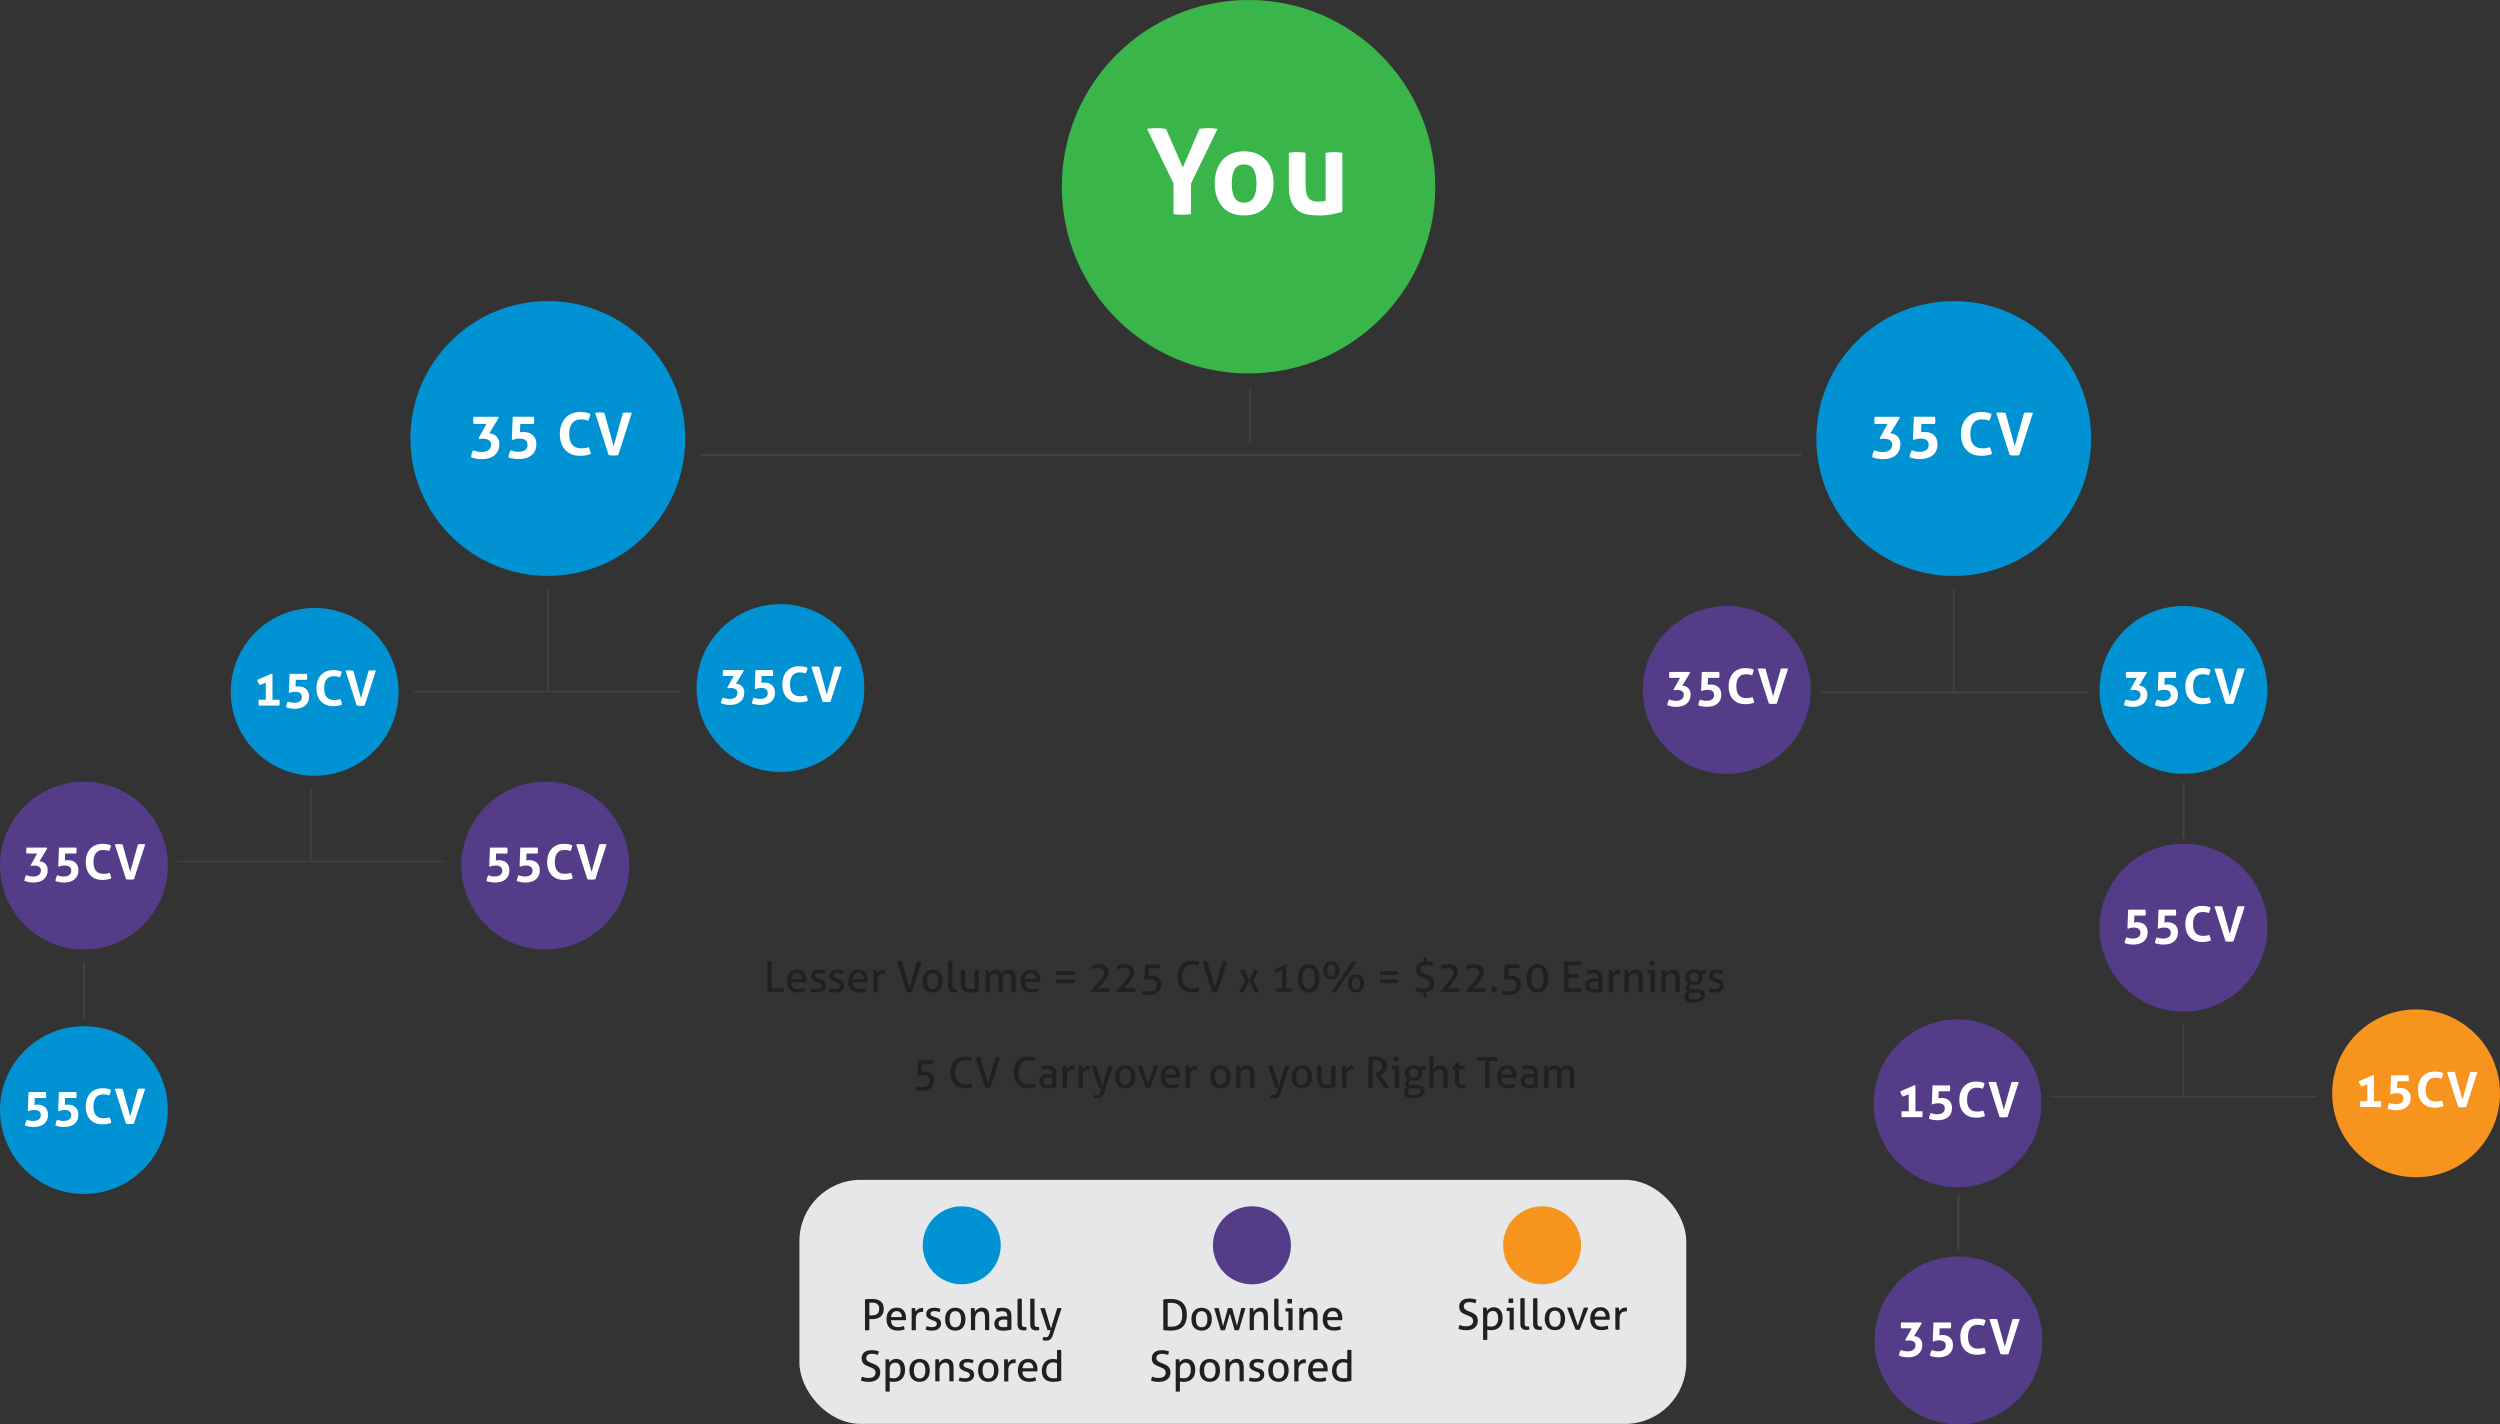 <?xml version="1.0" encoding="UTF-8"?><svg id="Layer_2" xmlns="http://www.w3.org/2000/svg" viewBox="0 0 527.38 300.46"><rect x="0" y="0" width="527.38" height="300.46" fill="#333333" stroke="none"/><defs><style>.cls-1{fill:#fff;}.cls-2{stroke-width:.41px;}.cls-2,.cls-3,.cls-4{fill:none;stroke:#414042;stroke-miterlimit:10;}.cls-5{fill:#0092d2;}.cls-6{fill:#553c89;}.cls-7{fill:#39b54a;}.cls-8{fill:#f7941d;}.cls-3{stroke-width:.34px;}.cls-9{fill:#e6e7e8;}.cls-10{fill:#231f20;}.cls-4{stroke-width:.5px;}</style></defs><g id="Two_Team_Pay"><g><g><rect class="cls-9" x="168.64" y="248.89" width="187.08" height="51.48" rx="12.92" ry="12.92"/><g><path class="cls-5" d="M211.11,262.7c0,4.55-3.69,8.23-8.23,8.23s-8.23-3.68-8.23-8.23,3.68-8.23,8.23-8.23,8.23,3.68,8.23,8.23Z"/><g><path class="cls-10" d="M182.46,274.11c.09-.01,.2-.02,.32-.04,.12-.01,.25-.02,.39-.03,.14,0,.27-.02,.41-.02s.27,0,.39,0c.33,0,.64,.03,.94,.1s.56,.18,.78,.34c.22,.16,.4,.38,.54,.64,.13,.27,.2,.6,.2,1s-.07,.77-.21,1.05c-.14,.28-.33,.5-.56,.67s-.49,.29-.79,.36-.59,.1-.9,.1c-.11,0-.21,0-.3,0s-.18-.01-.28-.02v2.34c-.14,.02-.3,.03-.46,.03-.07,0-.15,0-.23,0s-.16-.01-.23-.02v-6.48Zm.92,3.34c.1,.01,.18,.02,.25,.03,.07,0,.18,0,.32,0,.19,0,.37-.02,.55-.06,.18-.04,.35-.11,.49-.21,.14-.1,.26-.24,.35-.42,.09-.18,.13-.41,.13-.69,0-.25-.04-.45-.11-.62s-.18-.3-.31-.4-.29-.17-.48-.22c-.19-.04-.39-.06-.6-.06s-.42,0-.58,.03v2.62Z"/><path class="cls-10" d="M187.96,278.5c.01,.5,.14,.87,.39,1.11s.62,.35,1.1,.35c.43,0,.83-.08,1.21-.23,.05,.09,.09,.2,.12,.33s.05,.26,.05,.38c-.2,.08-.42,.15-.65,.19s-.5,.06-.79,.06c-.42,0-.78-.06-1.08-.18-.3-.12-.55-.28-.74-.5-.2-.21-.34-.46-.43-.76s-.13-.61-.13-.96,.04-.66,.13-.96c.09-.3,.22-.56,.4-.77,.18-.22,.41-.39,.68-.52,.27-.13,.6-.19,.97-.19,.32,0,.6,.05,.84,.16s.44,.26,.6,.45c.16,.19,.29,.41,.37,.68,.08,.26,.13,.54,.13,.85,0,.08,0,.17,0,.27,0,.09-.01,.17-.02,.24h-3.14Zm2.29-.67c0-.17-.02-.33-.07-.48-.04-.15-.11-.29-.2-.4-.09-.11-.2-.21-.33-.27-.13-.07-.29-.1-.48-.1-.37,0-.65,.11-.84,.33-.2,.22-.31,.53-.36,.93h2.28Z"/><path class="cls-10" d="M192.3,275.97c.07-.01,.13-.02,.19-.03,.06,0,.12,0,.19,0s.13,0,.2,0,.13,.02,.18,.03c.02,.09,.04,.21,.05,.36,.02,.15,.03,.27,.03,.37,.13-.2,.29-.38,.5-.53s.47-.23,.8-.23c.05,0,.1,0,.15,0,.05,0,.09,0,.13,.01,.01,.05,.02,.11,.03,.17s0,.12,0,.19c0,.07,0,.15-.01,.23s-.02,.15-.03,.23c-.05-.01-.1-.02-.15-.02h-.12c-.16,0-.32,.02-.46,.07-.15,.04-.28,.12-.4,.24-.12,.11-.21,.27-.28,.47-.07,.2-.1,.45-.1,.77v2.29c-.07,.01-.14,.02-.22,.03s-.15,0-.22,0-.14,0-.22,0-.16-.02-.23-.03v-4.62Z"/><path class="cls-10" d="M195.47,279.75c.16,.07,.34,.12,.54,.16,.19,.04,.39,.06,.58,.06,.14,0,.27-.01,.4-.04,.13-.03,.24-.07,.33-.13s.17-.13,.22-.22c.06-.09,.09-.18,.09-.29,0-.12-.02-.22-.07-.3s-.11-.14-.18-.2c-.08-.05-.16-.1-.26-.14-.1-.04-.21-.08-.32-.11l-.31-.12c-.38-.14-.66-.31-.84-.49-.17-.18-.26-.42-.26-.73,0-.41,.15-.73,.44-.97,.29-.24,.72-.36,1.28-.36,.23,0,.46,.02,.69,.07,.23,.05,.42,.1,.59,.16-.01,.12-.03,.24-.07,.36-.03,.12-.07,.23-.12,.33-.13-.05-.29-.09-.47-.14-.18-.05-.38-.07-.59-.07-.22,0-.42,.04-.59,.12-.17,.08-.26,.22-.26,.41,0,.1,.02,.19,.06,.26,.04,.07,.1,.13,.17,.18,.07,.05,.16,.09,.25,.13,.09,.04,.19,.07,.3,.11l.4,.13c.14,.05,.28,.1,.41,.17,.13,.07,.24,.15,.33,.25,.09,.1,.17,.22,.23,.36,.06,.14,.08,.31,.08,.51,0,.22-.04,.42-.13,.61s-.22,.34-.38,.47c-.17,.13-.36,.23-.6,.3-.23,.07-.49,.11-.77,.11s-.54-.02-.76-.06-.42-.09-.6-.16c.01-.12,.04-.24,.08-.36,.04-.12,.08-.24,.13-.36Z"/><path class="cls-10" d="M201.52,280.7c-.36,0-.67-.06-.94-.18-.27-.12-.5-.29-.68-.51-.18-.22-.31-.47-.4-.77s-.13-.61-.13-.95,.04-.66,.13-.95,.22-.55,.4-.77c.18-.22,.41-.39,.68-.51,.27-.13,.58-.19,.94-.19s.67,.06,.95,.19c.27,.13,.5,.3,.67,.51s.31,.47,.4,.77,.13,.61,.13,.95-.04,.66-.13,.95-.22,.55-.4,.77-.41,.39-.67,.51c-.27,.12-.58,.18-.95,.18Zm0-.71c.41,0,.72-.15,.92-.45,.2-.3,.3-.72,.3-1.25s-.1-.95-.3-1.25c-.2-.3-.5-.45-.92-.45s-.72,.15-.91,.45c-.2,.3-.29,.71-.29,1.25s.1,.95,.29,1.25c.19,.3,.5,.45,.91,.45Z"/><path class="cls-10" d="M204.84,275.97c.07-.01,.13-.02,.19-.03,.06,0,.13,0,.19,0s.13,0,.18,0c.06,0,.12,.02,.18,.03,.02,.09,.04,.21,.05,.36,.02,.15,.03,.28,.03,.38,.06-.1,.14-.2,.23-.31,.09-.1,.2-.19,.32-.27,.12-.08,.26-.15,.41-.2,.16-.05,.33-.08,.51-.08,.53,0,.92,.15,1.17,.45,.25,.3,.38,.75,.38,1.35v2.92c-.07,.01-.14,.02-.22,.03-.08,0-.16,0-.23,0s-.14,0-.22,0-.15-.02-.22-.03v-2.68c0-.43-.07-.74-.2-.94-.13-.2-.34-.3-.63-.3-.17,0-.33,.03-.48,.09-.15,.06-.28,.15-.4,.28-.11,.13-.21,.29-.27,.49-.07,.2-.1,.44-.1,.72v2.34c-.07,.01-.14,.02-.22,.03s-.15,0-.22,0-.14,0-.22,0-.16-.02-.23-.03v-4.62Z"/><path class="cls-10" d="M212.48,277.55c0-.35-.09-.6-.27-.74-.18-.14-.44-.21-.78-.21-.21,0-.41,.02-.59,.05-.18,.03-.36,.08-.54,.13-.11-.2-.17-.44-.17-.71,.2-.07,.43-.12,.68-.15,.25-.04,.48-.05,.71-.05,.6,0,1.06,.14,1.37,.41,.31,.27,.47,.71,.47,1.31v2.89c-.21,.05-.46,.1-.77,.15-.3,.05-.61,.08-.92,.08-.29,0-.56-.03-.8-.08-.24-.05-.44-.14-.6-.26s-.29-.27-.38-.46c-.09-.19-.14-.41-.14-.68s.05-.48,.16-.68c.1-.19,.25-.36,.43-.49,.18-.13,.39-.22,.62-.29,.23-.06,.48-.09,.74-.09,.19,0,.35,0,.47,.01,.12,0,.23,.02,.31,.03v-.17Zm0,.87c-.09-.01-.2-.02-.34-.04-.14-.01-.26-.02-.35-.02-.37,0-.66,.07-.85,.21-.19,.14-.29,.35-.29,.63,0,.18,.03,.32,.1,.42s.15,.18,.25,.23c.1,.05,.21,.09,.33,.1s.23,.02,.34,.02c.14,0,.28,0,.43-.02,.15-.02,.28-.04,.39-.07v-1.47Z"/><path class="cls-10" d="M214.68,273.99c.07-.01,.14-.02,.22-.03s.15,0,.22,0,.14,0,.22,0,.15,.02,.22,.03v5.2c0,.17,.01,.3,.04,.4,.03,.1,.07,.17,.12,.22,.05,.05,.11,.08,.18,.1,.07,.02,.14,.02,.22,.02,.05,0,.12,0,.18,0,.07,0,.13-.01,.17-.03,.05,.21,.08,.44,.08,.68-.08,.03-.19,.05-.31,.06-.12,0-.23,.01-.33,.01-.17,0-.34-.02-.49-.06-.15-.04-.28-.11-.4-.21-.11-.1-.2-.23-.27-.39-.07-.16-.1-.36-.1-.6v-5.4Z"/><path class="cls-10" d="M217.36,273.99c.07-.01,.14-.02,.22-.03s.15,0,.22,0,.14,0,.22,0,.15,.02,.22,.03v5.2c0,.17,.01,.3,.04,.4,.03,.1,.07,.17,.12,.22,.05,.05,.11,.08,.18,.1,.07,.02,.14,.02,.22,.02,.05,0,.12,0,.18,0,.07,0,.13-.01,.17-.03,.05,.21,.08,.44,.08,.68-.08,.03-.19,.05-.31,.06-.12,0-.23,.01-.33,.01-.17,0-.34-.02-.49-.06-.15-.04-.28-.11-.4-.21-.11-.1-.2-.23-.27-.39-.07-.16-.1-.36-.1-.6v-5.4Z"/><path class="cls-10" d="M221.63,280.6s-.1,0-.15,0c-.05,0-.1,0-.15,0-.06,0-.12,0-.19,0-.07,0-.12,0-.16-.01l-1.53-4.62c.08-.01,.16-.02,.24-.02,.08,0,.16,0,.23,0,.08,0,.17,0,.26,0,.1,0,.18,.01,.24,.02l1.28,4.29,1.32-4.29c.13-.02,.27-.03,.44-.03,.07,0,.14,0,.23,0,.08,0,.17,.01,.25,.02l-1.79,5.55c-.08,.25-.17,.45-.26,.62-.09,.17-.19,.3-.31,.4s-.24,.17-.38,.22c-.14,.04-.3,.06-.49,.06-.14,0-.27-.01-.41-.03s-.25-.05-.36-.08c0-.14,.01-.26,.04-.37,.02-.11,.06-.22,.11-.32,.05,.02,.13,.04,.22,.06s.19,.03,.3,.03c.08,0,.15,0,.22-.02,.07-.01,.13-.04,.19-.09,.06-.04,.12-.11,.17-.19s.1-.2,.15-.34l.28-.87Z"/><path class="cls-10" d="M181.82,290.41c.2,.07,.41,.13,.62,.19s.48,.08,.79,.08c.49,0,.86-.1,1.1-.3,.24-.2,.36-.47,.36-.81,0-.17-.03-.31-.08-.43s-.13-.22-.23-.31c-.1-.09-.23-.17-.38-.24-.15-.07-.33-.15-.54-.23l-.51-.21c-.17-.07-.33-.15-.48-.24-.14-.09-.27-.19-.37-.32-.11-.13-.19-.27-.25-.44-.06-.17-.09-.36-.09-.59,0-.55,.19-.97,.56-1.28,.37-.31,.89-.46,1.57-.46,.29,0,.56,.02,.82,.07,.26,.05,.49,.11,.68,.18-.03,.25-.1,.5-.2,.75-.16-.06-.35-.11-.56-.16-.21-.05-.45-.07-.72-.07-.38,0-.67,.08-.87,.23-.2,.15-.31,.38-.31,.69,0,.13,.03,.24,.08,.34,.05,.1,.12,.19,.2,.26s.18,.14,.3,.2c.11,.06,.23,.11,.36,.16l.5,.2c.24,.1,.45,.2,.64,.3s.34,.23,.48,.37c.13,.14,.23,.31,.3,.5,.07,.19,.1,.42,.1,.67,0,.62-.21,1.11-.64,1.46-.43,.36-1.02,.54-1.79,.54-.19,0-.35,0-.5-.02-.15-.01-.29-.03-.42-.05-.13-.02-.25-.05-.37-.09-.12-.04-.24-.07-.37-.12,.01-.13,.04-.27,.08-.41,.04-.14,.09-.27,.13-.4Z"/><path class="cls-10" d="M186.8,286.77c.06-.01,.12-.02,.18-.03s.13,0,.19,0c.06,0,.12,0,.19,0,.07,0,.13,.02,.19,.03,0,.01,.01,.05,.02,.11s.02,.13,.03,.2c0,.07,.02,.14,.03,.21,0,.07,.01,.11,.01,.13,.06-.1,.13-.19,.22-.28,.08-.09,.18-.17,.3-.24,.12-.07,.25-.13,.4-.17,.15-.04,.31-.06,.49-.06,.27,0,.52,.04,.75,.14,.23,.09,.43,.23,.59,.42s.29,.43,.39,.72,.14,.63,.14,1.03c0,.79-.21,1.41-.64,1.86-.43,.45-1.04,.67-1.82,.67-.13,0-.27,0-.41-.03s-.26-.04-.36-.07v2.12c-.07,.01-.15,.02-.23,.03s-.15,0-.22,0-.14,0-.22,0-.15-.02-.22-.03v-6.74Zm.89,3.86c.11,.04,.23,.07,.35,.09s.28,.03,.47,.03c.22,0,.41-.03,.59-.1,.18-.07,.33-.18,.46-.32s.23-.33,.31-.54,.11-.48,.11-.78c0-.48-.09-.86-.27-1.14-.18-.28-.47-.42-.87-.42-.15,0-.29,.03-.43,.08-.14,.05-.26,.14-.37,.24s-.2,.24-.26,.41c-.07,.17-.1,.36-.1,.59v1.87Z"/><path class="cls-10" d="M193.99,291.5c-.36,0-.67-.06-.94-.18-.27-.12-.5-.29-.68-.51-.18-.22-.31-.47-.4-.77s-.13-.61-.13-.95,.04-.66,.13-.95,.22-.55,.4-.77c.18-.22,.41-.39,.68-.51,.27-.13,.58-.19,.94-.19s.67,.06,.95,.19c.27,.13,.5,.3,.67,.51s.31,.47,.4,.77,.13,.61,.13,.95-.04,.66-.13,.95-.22,.55-.4,.77-.41,.39-.67,.51c-.27,.12-.58,.18-.95,.18Zm0-.71c.41,0,.72-.15,.92-.45,.2-.3,.3-.72,.3-1.25s-.1-.95-.3-1.25c-.2-.3-.5-.45-.92-.45s-.72,.15-.91,.45c-.2,.3-.29,.71-.29,1.25s.1,.95,.29,1.25c.19,.3,.5,.45,.91,.45Z"/><path class="cls-10" d="M197.32,286.77c.07-.01,.13-.02,.19-.03,.06,0,.13,0,.19,0s.13,0,.18,0c.06,0,.12,.02,.18,.03,.02,.09,.04,.21,.05,.36,.02,.15,.03,.28,.03,.38,.06-.1,.14-.2,.23-.31,.09-.1,.2-.19,.32-.27,.12-.08,.26-.15,.41-.2,.16-.05,.33-.08,.51-.08,.53,0,.92,.15,1.17,.45,.25,.3,.38,.75,.38,1.35v2.92c-.07,.01-.14,.02-.22,.03-.08,0-.16,0-.23,0s-.14,0-.22,0-.15-.02-.22-.03v-2.68c0-.43-.07-.74-.2-.94-.13-.2-.34-.3-.63-.3-.17,0-.33,.03-.48,.09-.15,.06-.28,.15-.4,.28-.11,.13-.21,.29-.27,.49-.07,.2-.1,.44-.1,.72v2.34c-.07,.01-.14,.02-.22,.03s-.15,0-.22,0-.14,0-.22,0-.16-.02-.23-.03v-4.62Z"/><path class="cls-10" d="M202.44,290.55c.16,.07,.34,.12,.54,.16,.19,.04,.39,.06,.58,.06,.14,0,.27-.01,.4-.04,.13-.03,.24-.07,.33-.13s.17-.13,.22-.22c.06-.09,.09-.18,.09-.29,0-.12-.02-.22-.07-.3s-.11-.14-.18-.2c-.08-.05-.16-.1-.26-.14-.1-.04-.21-.08-.32-.11l-.31-.12c-.38-.14-.66-.31-.84-.49-.17-.18-.26-.42-.26-.73,0-.41,.15-.73,.44-.97,.29-.24,.72-.36,1.28-.36,.23,0,.46,.02,.69,.07,.23,.05,.42,.1,.59,.16-.01,.12-.03,.24-.07,.36-.03,.12-.07,.23-.12,.33-.13-.05-.29-.09-.47-.14-.18-.05-.38-.07-.59-.07-.22,0-.42,.04-.59,.12-.17,.08-.26,.22-.26,.41,0,.1,.02,.19,.06,.26,.04,.07,.1,.13,.17,.18,.07,.05,.16,.09,.25,.13,.09,.04,.19,.07,.3,.11l.4,.13c.14,.05,.28,.1,.41,.17,.13,.07,.24,.15,.33,.25,.09,.1,.17,.22,.23,.36,.06,.14,.08,.31,.08,.51,0,.22-.04,.42-.13,.61s-.22,.34-.38,.47c-.17,.13-.36,.23-.6,.3-.23,.07-.49,.11-.77,.11s-.54-.02-.76-.06-.42-.09-.6-.16c.01-.12,.04-.24,.08-.36,.04-.12,.08-.24,.13-.36Z"/><path class="cls-10" d="M208.48,291.5c-.36,0-.67-.06-.94-.18-.27-.12-.5-.29-.68-.51-.18-.22-.31-.47-.4-.77s-.13-.61-.13-.95,.04-.66,.13-.95,.22-.55,.4-.77c.18-.22,.41-.39,.68-.51,.27-.13,.58-.19,.94-.19s.67,.06,.95,.19c.27,.13,.5,.3,.67,.51s.31,.47,.4,.77,.13,.61,.13,.95-.04,.66-.13,.95-.22,.55-.4,.77-.41,.39-.67,.51c-.27,.12-.58,.18-.95,.18Zm0-.71c.41,0,.72-.15,.92-.45,.2-.3,.3-.72,.3-1.25s-.1-.95-.3-1.25c-.2-.3-.5-.45-.92-.45s-.72,.15-.91,.45c-.2,.3-.29,.71-.29,1.25s.1,.95,.29,1.25c.19,.3,.5,.45,.91,.45Z"/><path class="cls-10" d="M211.81,286.77c.07-.01,.13-.02,.19-.03,.06,0,.12,0,.19,0s.13,0,.2,0,.13,.02,.18,.03c.02,.09,.04,.21,.05,.36,.02,.15,.03,.27,.03,.37,.13-.2,.29-.38,.5-.53s.47-.23,.8-.23c.05,0,.1,0,.15,0,.05,0,.09,0,.13,.01,.01,.05,.02,.11,.03,.17s0,.12,0,.19c0,.07,0,.15-.01,.23s-.02,.15-.03,.23c-.05-.01-.1-.02-.15-.02h-.12c-.16,0-.32,.02-.46,.07-.15,.04-.28,.12-.4,.24-.12,.11-.21,.27-.28,.47-.07,.2-.1,.45-.1,.77v2.29c-.07,.01-.14,.02-.22,.03s-.15,0-.22,0-.14,0-.22,0-.16-.02-.23-.03v-4.62Z"/><path class="cls-10" d="M215.68,289.3c.01,.5,.14,.87,.39,1.11s.62,.35,1.1,.35c.43,0,.83-.08,1.21-.23,.05,.09,.09,.2,.12,.33s.05,.26,.05,.38c-.2,.08-.42,.15-.65,.19s-.5,.06-.79,.06c-.42,0-.78-.06-1.08-.18-.3-.12-.55-.28-.74-.5-.2-.21-.34-.46-.43-.76s-.13-.61-.13-.96,.04-.66,.13-.96c.09-.3,.22-.56,.4-.77,.18-.22,.41-.39,.68-.52,.27-.13,.6-.19,.97-.19,.32,0,.6,.05,.84,.16s.44,.26,.6,.45c.16,.19,.29,.41,.37,.68,.08,.26,.13,.54,.13,.85,0,.08,0,.17,0,.27,0,.09-.01,.17-.02,.24h-3.14Zm2.29-.67c0-.17-.02-.33-.07-.48-.04-.15-.11-.29-.2-.4-.09-.11-.2-.21-.33-.27-.13-.07-.29-.1-.48-.1-.37,0-.65,.11-.84,.33-.2,.22-.31,.53-.36,.93h2.28Z"/><path class="cls-10" d="M222.98,284.79c.07-.01,.14-.02,.23-.03s.16,0,.22,0c.07,0,.14,0,.22,0s.15,.02,.22,.03v6.47c-.23,.07-.48,.12-.77,.17s-.6,.07-.95,.07c-.32,0-.63-.04-.92-.12s-.54-.21-.76-.4-.39-.43-.51-.72-.19-.66-.19-1.09c0-.37,.06-.71,.17-1.02,.11-.31,.27-.57,.47-.79,.2-.22,.45-.39,.73-.51,.28-.12,.6-.18,.95-.18,.16,0,.31,.01,.47,.04,.16,.02,.3,.05,.42,.09v-2.01Zm0,2.76c-.12-.05-.25-.08-.39-.11s-.29-.04-.45-.04c-.25,0-.46,.04-.64,.14-.18,.09-.33,.21-.45,.37-.12,.16-.2,.34-.26,.55-.06,.21-.08,.45-.08,.7,0,.57,.14,.98,.41,1.22,.26,.25,.62,.37,1.08,.37,.16,0,.3,0,.43-.02,.13-.02,.25-.04,.35-.07v-3.11Z"/></g></g><g><path class="cls-6" d="M272.33,262.7c0,4.55-3.68,8.23-8.23,8.23s-8.23-3.68-8.23-8.23,3.68-8.23,8.23-8.23,8.23,3.68,8.23,8.23Z"/><g><path class="cls-10" d="M245.4,274.12c.2-.02,.45-.05,.74-.07s.57-.03,.85-.03c1.13,0,1.98,.29,2.54,.86,.56,.58,.84,1.4,.84,2.48s-.29,1.97-.86,2.51c-.57,.55-1.43,.82-2.56,.82-.28,0-.56-.01-.84-.03-.28-.02-.51-.05-.71-.08v-6.47Zm.92,5.72c.08,.01,.19,.02,.31,.03,.12,0,.25,.01,.39,.01,.35,0,.68-.04,.97-.12s.54-.22,.75-.41c.21-.19,.37-.45,.49-.78s.17-.74,.17-1.23c0-.45-.06-.83-.17-1.15s-.27-.58-.48-.78c-.21-.2-.45-.35-.74-.44-.29-.09-.61-.13-.95-.13-.11,0-.24,0-.37,0-.13,0-.25,.01-.36,.03v4.96Z"/><path class="cls-10" d="M253.48,280.7c-.36,0-.67-.06-.94-.18-.27-.12-.5-.29-.68-.51-.18-.22-.31-.47-.4-.77s-.13-.61-.13-.95,.04-.66,.13-.95,.22-.55,.4-.77c.18-.22,.41-.39,.68-.51,.27-.13,.58-.19,.94-.19s.67,.06,.95,.19c.27,.13,.5,.3,.67,.51s.31,.47,.4,.77,.13,.61,.13,.95-.04,.66-.13,.95-.22,.55-.4,.77-.41,.39-.67,.51c-.27,.12-.58,.18-.95,.18Zm0-.71c.41,0,.72-.15,.92-.45,.2-.3,.3-.72,.3-1.25s-.1-.95-.3-1.25c-.2-.3-.5-.45-.92-.45s-.72,.15-.91,.45c-.2,.3-.29,.71-.29,1.25s.1,.95,.29,1.25c.19,.3,.5,.45,.91,.45Z"/><path class="cls-10" d="M256.14,275.97c.08-.01,.17-.02,.25-.03s.16,0,.22,0c.08,0,.17,0,.26,0s.16,.02,.23,.03l.9,3.77,1.02-3.77c.07-.01,.14-.02,.22-.03s.16,0,.24,0c.1,0,.18,.01,.25,.01,.07,0,.14,.01,.2,.02l1.01,3.71,.9-3.71c.07-.01,.13-.02,.2-.03,.07,0,.14,0,.22,0,.07,0,.14,0,.22,0s.16,.02,.25,.03l-1.38,4.62c-.08,.01-.16,.02-.24,.03s-.15,0-.22,0-.14,0-.22,0-.16-.02-.23-.03l-.99-3.49-1.04,3.49c-.08,.01-.17,.02-.25,.03s-.16,0-.22,0-.14,0-.22,0-.15-.02-.22-.03l-1.36-4.62Z"/><path class="cls-10" d="M263.64,275.97c.07-.01,.13-.02,.19-.03,.06,0,.13,0,.19,0s.13,0,.18,0c.06,0,.12,.02,.18,.03,.02,.09,.04,.21,.05,.36,.02,.15,.03,.28,.03,.38,.06-.1,.14-.2,.23-.31,.09-.1,.2-.19,.32-.27,.12-.08,.26-.15,.41-.2,.16-.05,.33-.08,.51-.08,.53,0,.92,.15,1.17,.45,.25,.3,.38,.75,.38,1.35v2.92c-.07,.01-.14,.02-.22,.03-.08,0-.16,0-.23,0s-.14,0-.22,0-.15-.02-.22-.03v-2.68c0-.43-.07-.74-.2-.94-.13-.2-.34-.3-.63-.3-.17,0-.33,.03-.48,.09-.15,.06-.28,.15-.4,.28-.11,.13-.21,.29-.27,.49-.07,.2-.1,.44-.1,.72v2.34c-.07,.01-.14,.02-.22,.03s-.15,0-.22,0-.14,0-.22,0-.16-.02-.23-.03v-4.62Z"/><path class="cls-10" d="M268.82,273.99c.07-.01,.14-.02,.22-.03s.15,0,.22,0,.14,0,.22,0,.15,.02,.22,.03v5.2c0,.17,.01,.3,.04,.4,.03,.1,.07,.17,.12,.22,.05,.05,.11,.08,.18,.1,.07,.02,.14,.02,.22,.02,.05,0,.12,0,.18,0,.07,0,.13-.01,.17-.03,.05,.21,.08,.44,.08,.68-.08,.03-.19,.05-.31,.06-.12,0-.23,.01-.33,.01-.17,0-.34-.02-.49-.06-.15-.04-.28-.11-.4-.21-.11-.1-.2-.23-.27-.39-.07-.16-.1-.36-.1-.6v-5.4Z"/><path class="cls-10" d="M271.79,276.67h-.58s-.02-.1-.03-.17,0-.12,0-.18,0-.12,0-.18,.01-.12,.03-.17h1.46v4.62c-.07,.01-.14,.02-.22,.03s-.15,0-.22,0c-.06,0-.13,0-.21,0-.08,0-.16-.02-.22-.03v-3.92Zm-.2-1.72c-.01-.07-.02-.15-.02-.23,0-.08,0-.16,0-.22s0-.14,0-.23,.01-.16,.02-.23c.08-.01,.16-.02,.25-.03s.17,0,.23,0,.14,0,.23,0,.17,.01,.24,.03c.01,.07,.02,.14,.02,.23s0,.16,0,.23,0,.14,0,.22c0,.08-.01,.16-.02,.23-.07,.01-.15,.02-.24,.03s-.16,0-.23,0c-.07,0-.15,0-.24,0s-.17-.02-.25-.03Z"/><path class="cls-10" d="M274.11,275.97c.07-.01,.13-.02,.19-.03,.06,0,.13,0,.19,0s.13,0,.18,0c.06,0,.12,.02,.18,.03,.02,.09,.04,.21,.05,.36,.02,.15,.03,.28,.03,.38,.06-.1,.14-.2,.23-.31,.09-.1,.2-.19,.32-.27,.12-.08,.26-.15,.41-.2,.16-.05,.33-.08,.51-.08,.53,0,.92,.15,1.17,.45,.25,.3,.38,.75,.38,1.35v2.92c-.07,.01-.14,.02-.22,.03-.08,0-.16,0-.23,0s-.14,0-.22,0-.15-.02-.22-.03v-2.68c0-.43-.07-.74-.2-.94-.13-.2-.34-.3-.63-.3-.17,0-.33,.03-.48,.09-.15,.06-.28,.15-.4,.28-.11,.13-.21,.29-.27,.49-.07,.2-.1,.44-.1,.72v2.34c-.07,.01-.14,.02-.22,.03s-.15,0-.22,0-.14,0-.22,0-.16-.02-.23-.03v-4.62Z"/><path class="cls-10" d="M279.98,278.5c.01,.5,.14,.87,.39,1.11s.62,.35,1.1,.35c.43,0,.83-.08,1.21-.23,.05,.09,.09,.2,.12,.33s.05,.26,.05,.38c-.2,.08-.42,.15-.65,.19s-.5,.06-.79,.06c-.42,0-.78-.06-1.08-.18-.3-.12-.55-.28-.74-.5-.2-.21-.34-.46-.43-.76s-.13-.61-.13-.96,.04-.66,.13-.96c.09-.3,.22-.56,.4-.77,.18-.22,.41-.39,.68-.52,.27-.13,.6-.19,.97-.19,.32,0,.6,.05,.84,.16s.44,.26,.6,.45c.16,.19,.29,.41,.37,.68,.08,.26,.13,.54,.13,.85,0,.08,0,.17,0,.27,0,.09-.01,.17-.02,.24h-3.14Zm2.29-.67c0-.17-.02-.33-.07-.48-.04-.15-.11-.29-.2-.4-.09-.11-.2-.21-.33-.27-.13-.07-.29-.1-.48-.1-.37,0-.65,.11-.84,.33-.2,.22-.31,.53-.36,.93h2.28Z"/><path class="cls-10" d="M243.03,290.41c.2,.07,.41,.13,.62,.19s.48,.08,.79,.08c.49,0,.86-.1,1.1-.3,.24-.2,.36-.47,.36-.81,0-.17-.03-.31-.08-.43s-.13-.22-.23-.31c-.1-.09-.23-.17-.38-.24-.15-.07-.33-.15-.54-.23l-.51-.21c-.17-.07-.33-.15-.48-.24-.14-.09-.27-.19-.37-.32-.11-.13-.19-.27-.25-.44-.06-.17-.09-.36-.09-.59,0-.55,.19-.97,.56-1.28,.37-.31,.89-.46,1.57-.46,.29,0,.56,.02,.82,.07,.26,.05,.49,.11,.68,.18-.03,.25-.1,.5-.2,.75-.16-.06-.35-.11-.56-.16-.21-.05-.45-.07-.72-.07-.38,0-.67,.08-.87,.23-.2,.15-.31,.38-.31,.69,0,.13,.03,.24,.08,.34,.05,.1,.12,.19,.2,.26s.18,.14,.3,.2c.11,.06,.23,.11,.36,.16l.5,.2c.24,.1,.45,.2,.64,.3s.34,.23,.48,.37c.13,.14,.23,.31,.3,.5,.07,.19,.1,.42,.1,.67,0,.62-.21,1.11-.64,1.46-.43,.36-1.02,.54-1.79,.54-.19,0-.35,0-.5-.02-.15-.01-.29-.03-.42-.05-.13-.02-.25-.05-.37-.09-.12-.04-.24-.07-.37-.12,.01-.13,.04-.27,.08-.41,.04-.14,.09-.27,.13-.4Z"/><path class="cls-10" d="M248.02,286.77c.06-.01,.12-.02,.18-.03s.13,0,.19,0c.06,0,.12,0,.19,0,.07,0,.13,.02,.19,.03,0,.01,.01,.05,.02,.11s.02,.13,.03,.2c0,.07,.02,.14,.03,.21,0,.07,.01,.11,.01,.13,.06-.1,.13-.19,.22-.28,.08-.09,.18-.17,.3-.24,.12-.07,.25-.13,.4-.17,.15-.04,.31-.06,.49-.06,.27,0,.52,.04,.75,.14,.23,.09,.43,.23,.59,.42s.29,.43,.39,.72,.14,.63,.14,1.03c0,.79-.21,1.41-.64,1.86-.43,.45-1.04,.67-1.82,.67-.13,0-.27,0-.41-.03s-.26-.04-.36-.07v2.12c-.07,.01-.15,.02-.23,.03s-.15,0-.22,0-.14,0-.22,0-.15-.02-.22-.03v-6.74Zm.89,3.86c.11,.04,.23,.07,.35,.09s.28,.03,.47,.03c.22,0,.41-.03,.59-.1,.18-.07,.33-.18,.46-.32s.23-.33,.31-.54,.11-.48,.11-.78c0-.48-.09-.86-.27-1.14-.18-.28-.47-.42-.87-.42-.15,0-.29,.03-.43,.08-.14,.05-.26,.14-.37,.24s-.2,.24-.26,.41c-.07,.17-.1,.36-.1,.59v1.87Z"/><path class="cls-10" d="M255.21,291.5c-.36,0-.67-.06-.94-.18-.27-.12-.5-.29-.68-.51-.18-.22-.31-.47-.4-.77s-.13-.61-.13-.95,.04-.66,.13-.95,.22-.55,.4-.77c.18-.22,.41-.39,.68-.51,.27-.13,.58-.19,.94-.19s.67,.06,.95,.19c.27,.13,.5,.3,.67,.51s.31,.47,.4,.77,.13,.61,.13,.95-.04,.66-.13,.95-.22,.55-.4,.77-.41,.39-.67,.51c-.27,.12-.58,.18-.95,.18Zm0-.71c.41,0,.72-.15,.92-.45,.2-.3,.3-.72,.3-1.25s-.1-.95-.3-1.25c-.2-.3-.5-.45-.92-.45s-.72,.15-.91,.45c-.2,.3-.29,.71-.29,1.25s.1,.95,.29,1.25c.19,.3,.5,.45,.91,.45Z"/><path class="cls-10" d="M258.53,286.77c.07-.01,.13-.02,.19-.03,.06,0,.13,0,.19,0s.13,0,.18,0c.06,0,.12,.02,.18,.03,.02,.09,.04,.21,.05,.36,.02,.15,.03,.28,.03,.38,.06-.1,.14-.2,.23-.31,.09-.1,.2-.19,.32-.27,.12-.08,.26-.15,.41-.2,.16-.05,.33-.08,.51-.08,.53,0,.92,.15,1.17,.45,.25,.3,.38,.75,.38,1.35v2.92c-.07,.01-.14,.02-.22,.03-.08,0-.16,0-.23,0s-.14,0-.22,0-.15-.02-.22-.03v-2.68c0-.43-.07-.74-.2-.94-.13-.2-.34-.3-.63-.3-.17,0-.33,.03-.48,.09-.15,.06-.28,.15-.4,.28-.11,.13-.21,.29-.27,.49-.07,.2-.1,.44-.1,.72v2.34c-.07,.01-.14,.02-.22,.03s-.15,0-.22,0-.14,0-.22,0-.16-.02-.23-.03v-4.62Z"/><path class="cls-10" d="M263.65,290.55c.16,.07,.34,.12,.54,.16,.19,.04,.39,.06,.58,.06,.14,0,.27-.01,.4-.04,.13-.03,.24-.07,.33-.13s.17-.13,.22-.22c.06-.09,.09-.18,.09-.29,0-.12-.02-.22-.07-.3s-.11-.14-.18-.2c-.08-.05-.16-.1-.26-.14-.1-.04-.21-.08-.32-.11l-.31-.12c-.38-.14-.66-.31-.84-.49-.17-.18-.26-.42-.26-.73,0-.41,.15-.73,.44-.97,.29-.24,.72-.36,1.28-.36,.23,0,.46,.02,.69,.07,.23,.05,.42,.1,.59,.16-.01,.12-.03,.24-.07,.36-.03,.12-.07,.23-.12,.33-.13-.05-.29-.09-.47-.14-.18-.05-.38-.07-.59-.07-.22,0-.42,.04-.59,.12-.17,.08-.26,.22-.26,.41,0,.1,.02,.19,.06,.26,.04,.07,.1,.13,.17,.18,.07,.05,.16,.09,.25,.13,.09,.04,.19,.07,.3,.11l.4,.13c.14,.05,.28,.1,.41,.17,.13,.07,.24,.15,.33,.25,.09,.1,.17,.22,.23,.36,.06,.14,.08,.31,.08,.51,0,.22-.04,.42-.13,.61s-.22,.34-.38,.47c-.17,.13-.36,.23-.6,.3-.23,.07-.49,.11-.77,.11s-.54-.02-.76-.06-.42-.09-.6-.16c.01-.12,.04-.24,.08-.36,.04-.12,.08-.24,.13-.36Z"/><path class="cls-10" d="M269.7,291.5c-.36,0-.67-.06-.94-.18-.27-.12-.5-.29-.68-.51-.18-.22-.31-.47-.4-.77s-.13-.61-.13-.95,.04-.66,.13-.95,.22-.55,.4-.77c.18-.22,.41-.39,.68-.51,.27-.13,.58-.19,.94-.19s.67,.06,.95,.19c.27,.13,.5,.3,.67,.51s.31,.47,.4,.77,.13,.61,.13,.95-.04,.66-.13,.95-.22,.55-.4,.77-.41,.39-.67,.51c-.27,.12-.58,.18-.95,.18Zm0-.71c.41,0,.72-.15,.92-.45,.2-.3,.3-.72,.3-1.25s-.1-.95-.3-1.25c-.2-.3-.5-.45-.92-.45s-.72,.15-.91,.45c-.2,.3-.29,.71-.29,1.25s.1,.95,.29,1.25c.19,.3,.5,.45,.91,.45Z"/><path class="cls-10" d="M273.02,286.77c.07-.01,.13-.02,.19-.03,.06,0,.12,0,.19,0s.13,0,.2,0,.13,.02,.18,.03c.02,.09,.04,.21,.05,.36,.02,.15,.03,.27,.03,.37,.13-.2,.29-.38,.5-.53s.47-.23,.8-.23c.05,0,.1,0,.15,0,.05,0,.09,0,.13,.01,.01,.05,.02,.11,.03,.17s0,.12,0,.19c0,.07,0,.15-.01,.23s-.02,.15-.03,.23c-.05-.01-.1-.02-.15-.02h-.12c-.16,0-.32,.02-.46,.07-.15,.04-.28,.12-.4,.24-.12,.11-.21,.27-.28,.47-.07,.2-.1,.45-.1,.77v2.29c-.07,.01-.14,.02-.22,.03s-.15,0-.22,0-.14,0-.22,0-.16-.02-.23-.03v-4.62Z"/><path class="cls-10" d="M276.9,289.3c.01,.5,.14,.87,.39,1.11s.62,.35,1.1,.35c.43,0,.83-.08,1.21-.23,.05,.09,.09,.2,.12,.33s.05,.26,.05,.38c-.2,.08-.42,.15-.65,.19s-.5,.06-.79,.06c-.42,0-.78-.06-1.08-.18-.3-.12-.55-.28-.74-.5-.2-.21-.34-.46-.43-.76s-.13-.61-.13-.96,.04-.66,.13-.96c.09-.3,.22-.56,.4-.77,.18-.22,.41-.39,.68-.52,.27-.13,.6-.19,.97-.19,.32,0,.6,.05,.84,.16s.44,.26,.6,.45c.16,.19,.29,.41,.37,.68,.08,.26,.13,.54,.13,.85,0,.08,0,.17,0,.27,0,.09-.01,.17-.02,.24h-3.14Zm2.29-.67c0-.17-.02-.33-.07-.48-.04-.15-.11-.29-.2-.4-.09-.11-.2-.21-.33-.27-.13-.07-.29-.1-.48-.1-.37,0-.65,.11-.84,.33-.2,.22-.31,.53-.36,.93h2.28Z"/><path class="cls-10" d="M284.2,284.79c.07-.01,.14-.02,.23-.03s.16,0,.22,0c.07,0,.14,0,.22,0s.15,.02,.22,.03v6.47c-.23,.07-.48,.12-.77,.17s-.6,.07-.95,.07c-.32,0-.63-.04-.92-.12s-.54-.21-.76-.4-.39-.43-.51-.72-.19-.66-.19-1.09c0-.37,.06-.71,.17-1.02,.11-.31,.27-.57,.47-.79,.2-.22,.45-.39,.73-.51,.28-.12,.6-.18,.95-.18,.16,0,.31,.01,.47,.04,.16,.02,.3,.05,.42,.09v-2.01Zm0,2.76c-.12-.05-.25-.08-.39-.11s-.29-.04-.45-.04c-.25,0-.46,.04-.64,.14-.18,.09-.33,.21-.45,.37-.12,.16-.2,.34-.26,.55-.06,.21-.08,.45-.08,.7,0,.57,.14,.98,.41,1.22,.26,.25,.62,.37,1.08,.37,.16,0,.3,0,.43-.02,.13-.02,.25-.04,.35-.07v-3.11Z"/></g></g><g><path class="cls-8" d="M333.54,262.7c0,4.55-3.68,8.23-8.23,8.23s-8.23-3.68-8.23-8.23,3.69-8.23,8.23-8.23,8.23,3.68,8.23,8.23Z"/><g><path class="cls-10" d="M307.88,279.51c.2,.07,.41,.13,.62,.19s.48,.08,.79,.08c.49,0,.86-.1,1.1-.3,.24-.2,.36-.47,.36-.81,0-.17-.03-.31-.08-.43s-.13-.22-.23-.31c-.1-.09-.23-.17-.38-.24-.15-.07-.33-.15-.54-.23l-.51-.21c-.17-.07-.33-.15-.48-.24-.14-.09-.27-.19-.37-.32-.11-.13-.19-.27-.25-.44-.06-.17-.09-.36-.09-.59,0-.55,.19-.97,.56-1.28,.37-.31,.89-.46,1.57-.46,.29,0,.56,.02,.82,.07,.26,.05,.49,.11,.68,.18-.03,.25-.1,.5-.2,.75-.16-.06-.35-.11-.56-.16-.21-.05-.45-.07-.72-.07-.38,0-.67,.08-.87,.23-.2,.15-.31,.38-.31,.69,0,.13,.03,.24,.08,.34,.05,.1,.12,.19,.2,.26s.18,.14,.3,.2c.11,.06,.23,.11,.36,.16l.5,.2c.24,.1,.45,.2,.64,.3s.34,.23,.48,.37c.13,.14,.23,.31,.3,.5,.07,.19,.1,.42,.1,.67,0,.62-.21,1.11-.64,1.46-.43,.36-1.02,.54-1.79,.54-.19,0-.35,0-.5-.02-.15-.01-.29-.03-.42-.05-.13-.02-.25-.05-.37-.09-.12-.04-.24-.07-.37-.12,.01-.13,.04-.27,.08-.41,.04-.14,.09-.27,.13-.4Z"/><path class="cls-10" d="M312.86,275.87c.06-.01,.12-.02,.18-.03s.13,0,.19,0c.06,0,.12,0,.19,0,.07,0,.13,.02,.19,.03,0,.01,.01,.05,.02,.11s.02,.13,.03,.2c0,.07,.02,.14,.03,.21,0,.07,.01,.11,.01,.13,.06-.1,.13-.19,.22-.28,.08-.09,.18-.17,.3-.24,.12-.07,.25-.13,.4-.17,.15-.04,.31-.06,.49-.06,.27,0,.52,.04,.75,.14,.23,.09,.43,.23,.59,.42s.29,.43,.39,.72,.14,.63,.14,1.03c0,.79-.21,1.41-.64,1.86-.43,.45-1.04,.67-1.82,.67-.13,0-.27,0-.41-.03s-.26-.04-.36-.07v2.12c-.07,.01-.15,.02-.23,.03s-.15,0-.22,0-.14,0-.22,0-.15-.02-.22-.03v-6.74Zm.89,3.86c.11,.04,.23,.07,.35,.09s.28,.03,.47,.03c.22,0,.41-.03,.59-.1,.18-.07,.33-.18,.46-.32s.23-.33,.31-.54,.11-.48,.11-.78c0-.48-.09-.86-.27-1.14-.18-.28-.47-.42-.87-.42-.15,0-.29,.03-.43,.08-.14,.05-.26,.14-.37,.24s-.2,.24-.26,.41c-.07,.17-.1,.36-.1,.59v1.87Z"/><path class="cls-10" d="M318.45,276.57h-.58s-.02-.1-.03-.17,0-.12,0-.18,0-.12,0-.18,.01-.12,.03-.17h1.46v4.62c-.07,.01-.14,.02-.22,.03s-.15,0-.22,0c-.06,0-.13,0-.21,0-.08,0-.16-.02-.22-.03v-3.92Zm-.2-1.72c-.01-.07-.02-.15-.02-.23,0-.08,0-.16,0-.22s0-.14,0-.23,.01-.16,.02-.23c.08-.01,.16-.02,.25-.03s.17,0,.23,0,.14,0,.23,0,.17,.01,.24,.03c.01,.07,.02,.14,.02,.23s0,.16,0,.23,0,.14,0,.22c0,.08-.01,.16-.02,.23-.07,.01-.15,.02-.24,.03s-.16,0-.23,0c-.07,0-.15,0-.24,0s-.17-.02-.25-.03Z"/><path class="cls-10" d="M320.75,273.89c.07-.01,.14-.02,.22-.03s.15,0,.22,0,.14,0,.22,0,.15,.02,.22,.03v5.2c0,.17,.01,.3,.04,.4,.03,.1,.07,.17,.12,.22,.05,.05,.11,.08,.18,.1,.07,.02,.14,.02,.22,.02,.05,0,.12,0,.18,0,.07,0,.13-.01,.17-.03,.05,.21,.08,.44,.08,.68-.08,.03-.19,.05-.31,.06-.12,0-.23,.01-.33,.01-.17,0-.34-.02-.49-.06-.15-.04-.28-.11-.4-.21-.11-.1-.2-.23-.27-.39-.07-.16-.1-.36-.1-.6v-5.4Z"/><path class="cls-10" d="M323.44,273.89c.07-.01,.14-.02,.22-.03s.15,0,.22,0,.14,0,.22,0,.15,.02,.22,.03v5.2c0,.17,.01,.3,.04,.4,.03,.1,.07,.17,.12,.22,.05,.05,.11,.08,.18,.1,.07,.02,.14,.02,.22,.02,.05,0,.12,0,.18,0,.07,0,.13-.01,.17-.03,.05,.21,.08,.44,.08,.68-.08,.03-.19,.05-.31,.06-.12,0-.23,.01-.33,.01-.17,0-.34-.02-.49-.06-.15-.04-.28-.11-.4-.21-.11-.1-.2-.23-.27-.39-.07-.16-.1-.36-.1-.6v-5.4Z"/><path class="cls-10" d="M328.01,280.6c-.36,0-.67-.06-.94-.18-.27-.12-.5-.29-.68-.51-.18-.22-.31-.47-.4-.77s-.13-.61-.13-.95,.04-.66,.13-.95,.22-.55,.4-.77c.18-.22,.41-.39,.68-.51,.27-.13,.58-.19,.94-.19s.67,.06,.95,.19c.27,.13,.5,.3,.67,.51s.31,.47,.4,.77,.13,.61,.13,.95-.04,.66-.13,.95-.22,.55-.4,.77-.41,.39-.67,.51c-.27,.12-.58,.18-.95,.18Zm0-.71c.41,0,.72-.15,.92-.45,.2-.3,.3-.72,.3-1.25s-.1-.95-.3-1.25c-.2-.3-.5-.45-.92-.45s-.72,.15-.91,.45c-.2,.3-.29,.71-.29,1.25s.1,.95,.29,1.25c.19,.3,.5,.45,.91,.45Z"/><path class="cls-10" d="M330.58,275.87c.08-.01,.17-.02,.26-.03s.17,0,.24,0c.08,0,.16,0,.26,0,.09,0,.17,.02,.24,.03l1.26,3.81,1.27-3.81c.07-.01,.14-.02,.23-.03s.17,0,.24,0c.07,0,.14,0,.22,0s.17,.02,.25,.03l-1.8,4.62c-.08,.01-.16,.02-.23,.03s-.15,0-.22,0-.14,0-.21,0c-.07,0-.15-.02-.22-.03l-1.79-4.62Z"/><path class="cls-10" d="M336.41,278.4c.01,.5,.14,.87,.39,1.11s.62,.35,1.1,.35c.43,0,.83-.08,1.21-.23,.05,.09,.09,.2,.12,.33s.05,.26,.05,.38c-.2,.08-.42,.15-.65,.19s-.5,.06-.79,.06c-.42,0-.78-.06-1.08-.18-.3-.12-.55-.28-.74-.5-.2-.21-.34-.46-.43-.76s-.13-.61-.13-.96,.04-.66,.13-.96c.09-.3,.22-.56,.4-.77,.18-.22,.41-.39,.68-.52,.27-.13,.6-.19,.97-.19,.32,0,.6,.05,.84,.16s.44,.26,.6,.45c.16,.19,.29,.41,.37,.68,.08,.26,.13,.54,.13,.85,0,.08,0,.17,0,.27,0,.09-.01,.17-.02,.24h-3.14Zm2.29-.67c0-.17-.02-.33-.07-.48-.04-.15-.11-.29-.2-.4-.09-.11-.2-.21-.33-.27-.13-.07-.29-.1-.48-.1-.37,0-.65,.11-.84,.33-.2,.22-.31,.53-.36,.93h2.28Z"/><path class="cls-10" d="M340.75,275.87c.07-.01,.13-.02,.19-.03,.06,0,.12,0,.19,0s.13,0,.2,0,.13,.02,.18,.03c.02,.09,.04,.21,.05,.36,.02,.15,.03,.27,.03,.37,.13-.2,.29-.38,.5-.53s.47-.23,.8-.23c.05,0,.1,0,.15,0,.05,0,.09,0,.13,.01,.01,.05,.02,.11,.03,.17s0,.12,0,.19c0,.07,0,.15-.01,.23s-.02,.15-.03,.23c-.05-.01-.1-.02-.15-.02h-.12c-.16,0-.32,.02-.46,.07-.15,.04-.28,.12-.4,.24-.12,.11-.21,.27-.28,.47-.07,.2-.1,.45-.1,.77v2.29c-.07,.01-.14,.02-.22,.03s-.15,0-.22,0-.14,0-.22,0-.16-.02-.23-.03v-4.62Z"/></g></g></g><line class="cls-4" x1="147.74" y1="95.97" x2="380.04" y2="95.97"/><g><path class="cls-10" d="M197.04,227.93c0,.38-.07,.71-.2,.98-.13,.28-.31,.5-.54,.68s-.5,.31-.82,.4c-.31,.09-.66,.13-1.02,.13-.23,0-.47-.02-.73-.06-.26-.04-.5-.11-.71-.2,.02-.13,.05-.26,.09-.38s.1-.25,.16-.37c.19,.07,.37,.12,.55,.16s.4,.06,.65,.06c.52,0,.93-.11,1.21-.33,.29-.22,.43-.56,.43-1.02,0-.17-.03-.33-.08-.48-.05-.15-.13-.28-.25-.39s-.26-.2-.45-.26c-.18-.06-.41-.09-.67-.09-.19,0-.37,.01-.55,.04s-.34,.07-.48,.12l-.09-.08c.02-.53,.04-1.05,.06-1.58,.02-.52,.04-1.05,.07-1.59h3.06c.01,.07,.02,.13,.02,.19,0,.06,0,.13,0,.19,0,.07,0,.14,0,.21,0,.07-.01,.14-.02,.2h-2.25l-.05,1.6c.11-.02,.23-.04,.35-.04,.12,0,.21,0,.27,0,.3,0,.57,.04,.82,.13s.46,.21,.63,.37,.31,.37,.41,.6,.14,.51,.14,.81Z"/><path class="cls-10" d="M204.9,228.53c.13,.26,.22,.51,.25,.75-.25,.11-.51,.19-.77,.23-.26,.05-.55,.07-.86,.07-.47,0-.89-.08-1.26-.23-.38-.15-.69-.37-.95-.66s-.46-.63-.59-1.04c-.14-.41-.21-.87-.21-1.38s.07-.98,.21-1.4c.14-.42,.34-.77,.59-1.07s.57-.52,.95-.68c.37-.16,.79-.24,1.25-.24,.34,0,.64,.02,.88,.07s.46,.1,.66,.17c-.01,.14-.04,.27-.08,.38-.04,.12-.08,.24-.14,.37-.09-.03-.18-.06-.26-.08-.08-.02-.17-.04-.27-.06-.1-.02-.2-.03-.32-.04-.12,0-.25-.01-.4-.01-.65,0-1.16,.22-1.53,.67-.36,.44-.54,1.08-.54,1.92,0,.43,.05,.79,.15,1.11,.1,.31,.25,.57,.43,.77,.19,.2,.41,.36,.67,.46,.26,.1,.55,.15,.88,.15,.25,0,.48-.02,.68-.06s.4-.1,.58-.18Z"/><path class="cls-10" d="M205.73,223c.07-.01,.15-.02,.24-.03s.18,0,.27,0c.08,0,.16,0,.26,0,.09,0,.18,.01,.26,.03l1.64,5.54,1.63-5.54c.16-.02,.33-.03,.49-.03,.08,0,.16,0,.25,0s.17,0,.24,.02l-2.11,6.47c-.08,.01-.17,.02-.26,.03-.1,0-.19,0-.27,0s-.17,0-.27,0c-.09,0-.18-.02-.27-.03l-2.1-6.47Z"/><path class="cls-10" d="M218.25,228.53c.13,.26,.22,.51,.25,.75-.25,.11-.51,.19-.77,.23-.26,.05-.55,.07-.86,.07-.47,0-.89-.08-1.26-.23-.38-.15-.69-.37-.95-.66s-.46-.63-.59-1.04c-.14-.41-.21-.87-.21-1.38s.07-.98,.21-1.4c.14-.42,.34-.77,.59-1.07s.57-.52,.95-.68c.37-.16,.79-.24,1.25-.24,.34,0,.64,.02,.88,.07s.46,.1,.66,.17c-.01,.14-.04,.27-.08,.38-.04,.12-.08,.24-.14,.37-.09-.03-.18-.06-.26-.08-.08-.02-.17-.04-.27-.06-.1-.02-.2-.03-.32-.04-.12,0-.25-.01-.4-.01-.65,0-1.16,.22-1.53,.67-.36,.44-.54,1.08-.54,1.92,0,.43,.05,.79,.15,1.11,.1,.31,.25,.57,.43,.77,.19,.2,.41,.36,.67,.46,.26,.1,.55,.15,.88,.15,.25,0,.48-.02,.68-.06s.4-.1,.58-.18Z"/><path class="cls-10" d="M221.96,226.43c0-.35-.09-.6-.27-.74-.18-.14-.44-.21-.78-.21-.21,0-.41,.02-.59,.05-.18,.03-.36,.08-.54,.13-.11-.2-.17-.44-.17-.71,.2-.07,.43-.12,.68-.15,.25-.04,.48-.05,.71-.05,.6,0,1.06,.14,1.37,.41,.31,.27,.47,.71,.47,1.31v2.89c-.21,.05-.46,.1-.77,.15-.3,.05-.61,.08-.92,.08-.29,0-.56-.03-.8-.08-.24-.05-.44-.14-.6-.26-.17-.12-.29-.27-.38-.46-.09-.19-.14-.41-.14-.67s.05-.48,.16-.68c.1-.19,.25-.36,.43-.49,.18-.13,.39-.23,.62-.29,.23-.06,.48-.09,.74-.09,.19,0,.35,0,.47,.01s.23,.02,.31,.03v-.17Zm0,.87c-.09-.01-.2-.02-.34-.04-.14-.01-.26-.02-.35-.02-.37,0-.66,.07-.85,.21-.19,.14-.29,.35-.29,.63,0,.18,.03,.32,.1,.42,.07,.1,.15,.18,.25,.23,.1,.05,.21,.09,.33,.1s.23,.02,.34,.02c.14,0,.28,0,.43-.02,.15-.01,.28-.04,.39-.07v-1.47Z"/><path class="cls-10" d="M224.17,224.85c.07-.01,.13-.02,.19-.03,.06,0,.12,0,.19,0s.13,0,.2,0c.07,0,.13,.01,.18,.03,.02,.09,.04,.21,.05,.36,.02,.15,.03,.27,.03,.37,.13-.2,.29-.38,.5-.53s.47-.22,.8-.22c.05,0,.1,0,.15,0,.05,0,.09,0,.13,.01,.01,.05,.02,.11,.03,.17,0,.06,0,.12,0,.19,0,.07,0,.15-.01,.22s-.02,.15-.03,.22c-.05-.01-.1-.02-.15-.02h-.12c-.16,0-.32,.02-.46,.07-.15,.04-.28,.12-.4,.24-.12,.11-.21,.27-.28,.47-.07,.2-.1,.45-.1,.76v2.29c-.07,.01-.14,.02-.22,.03-.08,0-.15,0-.22,0s-.14,0-.22,0c-.08,0-.16-.02-.23-.03v-4.62Z"/><path class="cls-10" d="M227.52,224.85c.07-.01,.13-.02,.19-.03,.06,0,.12,0,.19,0s.13,0,.2,0c.07,0,.13,.01,.18,.03,.02,.09,.04,.21,.05,.36,.02,.15,.03,.27,.03,.37,.13-.2,.29-.38,.5-.53s.47-.22,.8-.22c.05,0,.1,0,.15,0,.05,0,.09,0,.13,.01,.01,.05,.02,.11,.03,.17,0,.06,0,.12,0,.19,0,.07,0,.15-.01,.22s-.02,.15-.03,.22c-.05-.01-.1-.02-.15-.02h-.12c-.16,0-.32,.02-.46,.07-.15,.04-.28,.12-.4,.24-.12,.11-.21,.27-.28,.47-.07,.2-.1,.45-.1,.76v2.29c-.07,.01-.14,.02-.22,.03-.08,0-.15,0-.22,0s-.14,0-.22,0c-.08,0-.16-.02-.23-.03v-4.62Z"/><path class="cls-10" d="M232.44,229.48s-.1,0-.15,0-.1,0-.15,0c-.06,0-.12,0-.19,0-.07,0-.12,0-.16-.01l-1.53-4.62c.08-.01,.16-.02,.24-.02s.16,0,.23,0c.08,0,.17,0,.26,0,.1,0,.18,.01,.24,.02l1.28,4.29,1.32-4.29c.13-.02,.27-.03,.44-.03,.07,0,.14,0,.23,0s.17,.01,.25,.02l-1.79,5.55c-.08,.25-.17,.45-.26,.62-.09,.17-.19,.3-.31,.41s-.24,.17-.38,.22c-.14,.04-.3,.06-.49,.06-.14,0-.27-.01-.41-.03-.13-.02-.25-.05-.36-.08,0-.14,.01-.26,.04-.37,.02-.11,.06-.22,.11-.32,.05,.02,.13,.04,.22,.06,.09,.02,.19,.03,.3,.03,.08,0,.15,0,.22-.02,.07-.02,.13-.04,.19-.09,.06-.05,.12-.11,.17-.19s.1-.2,.15-.34l.28-.87Z"/><path class="cls-10" d="M237.37,229.58c-.36,0-.67-.06-.94-.18-.27-.12-.5-.29-.68-.51-.18-.22-.31-.47-.4-.76s-.13-.61-.13-.95,.04-.66,.13-.95,.22-.55,.4-.77c.18-.22,.41-.39,.68-.51,.27-.13,.58-.19,.94-.19s.67,.06,.95,.19c.27,.13,.5,.3,.67,.51,.18,.22,.31,.47,.4,.77s.13,.61,.13,.95-.04,.66-.13,.95-.22,.55-.4,.76-.41,.39-.67,.51c-.27,.12-.58,.18-.95,.18Zm0-.71c.41,0,.72-.15,.92-.45s.3-.72,.3-1.25-.1-.95-.3-1.25-.5-.45-.92-.45-.72,.15-.91,.45c-.2,.3-.29,.71-.29,1.25s.1,.95,.29,1.25c.19,.3,.5,.45,.91,.45Z"/><path class="cls-10" d="M239.94,224.85c.08-.01,.17-.02,.26-.03,.09,0,.17,0,.24,0,.08,0,.16,0,.26,0,.09,0,.17,.01,.24,.03l1.26,3.81,1.27-3.81c.07-.01,.14-.02,.23-.03,.08,0,.17,0,.24,0,.07,0,.14,0,.22,0,.08,0,.17,.01,.25,.03l-1.8,4.62c-.08,.01-.16,.02-.23,.03-.08,0-.15,0-.22,0s-.14,0-.21,0c-.07,0-.15-.02-.22-.03l-1.79-4.62Z"/><path class="cls-10" d="M245.77,227.38c.01,.5,.14,.87,.39,1.11,.25,.23,.62,.35,1.1,.35,.43,0,.83-.08,1.21-.23,.05,.09,.09,.2,.12,.33s.05,.26,.05,.38c-.2,.08-.42,.15-.65,.19s-.5,.06-.79,.06c-.42,0-.78-.06-1.08-.18s-.55-.28-.74-.5c-.2-.21-.34-.46-.43-.76s-.13-.61-.13-.96,.04-.66,.13-.96,.22-.55,.4-.77c.18-.22,.41-.39,.68-.52s.6-.19,.97-.19c.32,0,.6,.05,.84,.16,.24,.11,.44,.26,.6,.45,.16,.19,.29,.41,.37,.67s.13,.54,.13,.85c0,.08,0,.17,0,.27,0,.09-.01,.17-.02,.24h-3.14Zm2.29-.67c0-.17-.02-.33-.07-.48s-.11-.29-.2-.4-.2-.21-.33-.27c-.13-.07-.29-.1-.48-.1-.37,0-.65,.11-.84,.33-.2,.22-.31,.53-.36,.93h2.28Z"/><path class="cls-10" d="M250.11,224.85c.07-.01,.13-.02,.19-.03,.06,0,.12,0,.19,0s.13,0,.2,0c.07,0,.13,.01,.18,.03,.02,.09,.04,.21,.05,.36,.02,.15,.03,.27,.03,.37,.13-.2,.29-.38,.5-.53s.47-.22,.8-.22c.05,0,.1,0,.15,0,.05,0,.09,0,.13,.01,.01,.05,.02,.11,.03,.17,0,.06,0,.12,0,.19,0,.07,0,.15-.01,.22s-.02,.15-.03,.22c-.05-.01-.1-.02-.15-.02h-.12c-.16,0-.32,.02-.46,.07-.15,.04-.28,.12-.4,.24-.12,.11-.21,.27-.28,.47-.07,.2-.1,.45-.1,.76v2.29c-.07,.01-.14,.02-.22,.03-.08,0-.15,0-.22,0s-.14,0-.22,0c-.08,0-.16-.02-.23-.03v-4.62Z"/><path class="cls-10" d="M257.46,229.58c-.36,0-.67-.06-.94-.18-.27-.12-.5-.29-.68-.51-.18-.22-.31-.47-.4-.76s-.13-.61-.13-.95,.04-.66,.13-.95,.22-.55,.4-.77c.18-.22,.41-.39,.68-.51,.27-.13,.58-.19,.94-.19s.67,.06,.95,.19c.27,.13,.5,.3,.67,.51,.18,.22,.31,.47,.4,.77s.13,.61,.13,.95-.04,.66-.13,.95-.22,.55-.4,.76-.41,.39-.67,.51c-.27,.12-.58,.18-.95,.18Zm0-.71c.41,0,.72-.15,.92-.45s.3-.72,.3-1.25-.1-.95-.3-1.25-.5-.45-.92-.45-.72,.15-.91,.45c-.2,.3-.29,.71-.29,1.25s.1,.95,.29,1.25c.19,.3,.5,.45,.91,.45Z"/><path class="cls-10" d="M260.79,224.85c.07-.01,.13-.02,.19-.03,.06,0,.13,0,.19,0s.13,0,.18,0c.06,0,.12,.01,.18,.03,.02,.09,.04,.21,.05,.36,.02,.15,.03,.28,.03,.38,.06-.1,.14-.2,.23-.31,.09-.1,.2-.19,.32-.27,.12-.08,.26-.15,.41-.2,.16-.05,.33-.08,.51-.08,.53,0,.92,.15,1.17,.45s.38,.75,.38,1.35v2.92c-.07,.01-.14,.02-.22,.03-.08,0-.16,0-.23,0s-.14,0-.22,0c-.08,0-.15-.02-.22-.03v-2.68c0-.43-.07-.74-.2-.94-.13-.2-.34-.3-.63-.3-.17,0-.33,.03-.48,.09-.15,.06-.28,.15-.4,.28-.11,.13-.21,.29-.27,.49-.07,.2-.1,.44-.1,.72v2.34c-.07,.01-.14,.02-.22,.03-.08,0-.15,0-.22,0s-.14,0-.22,0c-.08,0-.16-.02-.23-.03v-4.62Z"/><path class="cls-10" d="M269.7,229.48s-.1,0-.15,0-.1,0-.15,0c-.06,0-.12,0-.19,0-.07,0-.12,0-.16-.01l-1.53-4.62c.08-.01,.16-.02,.24-.02s.16,0,.23,0c.08,0,.17,0,.26,0,.1,0,.18,.01,.24,.02l1.28,4.29,1.32-4.29c.13-.02,.27-.03,.44-.03,.07,0,.14,0,.23,0s.17,.01,.25,.02l-1.79,5.55c-.08,.25-.17,.45-.26,.62-.09,.17-.19,.3-.31,.41s-.24,.17-.38,.22c-.14,.04-.3,.06-.49,.06-.14,0-.27-.01-.41-.03-.13-.02-.25-.05-.36-.08,0-.14,.01-.26,.04-.37,.02-.11,.06-.22,.11-.32,.05,.02,.13,.04,.22,.06,.09,.02,.19,.03,.3,.03,.08,0,.15,0,.22-.02,.07-.02,.13-.04,.19-.09,.06-.05,.12-.11,.17-.19s.1-.2,.15-.34l.28-.87Z"/><path class="cls-10" d="M274.62,229.58c-.36,0-.67-.06-.94-.18-.27-.12-.5-.29-.68-.51-.18-.22-.31-.47-.4-.76s-.13-.61-.13-.95,.04-.66,.13-.95,.22-.55,.4-.77c.18-.22,.41-.39,.68-.51,.27-.13,.58-.19,.94-.19s.67,.06,.95,.19c.27,.13,.5,.3,.67,.51,.18,.22,.31,.47,.4,.77s.13,.61,.13,.95-.04,.66-.13,.95-.22,.55-.4,.76-.41,.39-.67,.51c-.27,.12-.58,.18-.95,.18Zm0-.71c.41,0,.72-.15,.92-.45s.3-.72,.3-1.25-.1-.95-.3-1.25-.5-.45-.92-.45-.72,.15-.91,.45c-.2,.3-.29,.71-.29,1.25s.1,.95,.29,1.25c.19,.3,.5,.45,.91,.45Z"/><path class="cls-10" d="M277.89,224.85c.07-.01,.14-.02,.22-.03,.08,0,.16,0,.22,0,.07,0,.14,0,.22,0,.08,0,.16,.01,.22,.03v2.53c0,.29,.03,.53,.08,.72,.05,.19,.14,.34,.24,.45,.11,.11,.24,.18,.4,.22,.16,.04,.34,.06,.54,.06,.31,0,.57-.03,.78-.1v-3.88c.07-.01,.14-.02,.22-.03,.08,0,.15,0,.22,0s.14,0,.22,0c.08,0,.15,.01,.22,.03v4.47c-.21,.06-.46,.12-.75,.17-.29,.05-.59,.08-.9,.08-.29,0-.57-.03-.83-.08-.26-.05-.49-.15-.69-.31-.2-.16-.35-.38-.47-.66-.11-.28-.17-.65-.17-1.12v-2.57Z"/><path class="cls-10" d="M283.11,224.85c.07-.01,.13-.02,.19-.03,.06,0,.12,0,.19,0s.13,0,.2,0c.07,0,.13,.01,.18,.03,.02,.09,.04,.21,.05,.36,.02,.15,.03,.27,.03,.37,.13-.2,.29-.38,.5-.53s.47-.22,.8-.22c.05,0,.1,0,.15,0,.05,0,.09,0,.13,.01,.01,.05,.02,.11,.03,.17,0,.06,0,.12,0,.19,0,.07,0,.15-.01,.22s-.02,.15-.03,.22c-.05-.01-.1-.02-.15-.02h-.12c-.16,0-.32,.02-.46,.07-.15,.04-.28,.12-.4,.24-.12,.11-.21,.27-.28,.47-.07,.2-.1,.45-.1,.76v2.29c-.07,.01-.14,.02-.22,.03-.08,0-.15,0-.22,0s-.14,0-.22,0c-.08,0-.16-.02-.23-.03v-4.62Z"/><path class="cls-10" d="M288.68,222.99c.13-.01,.25-.02,.36-.04,.11-.01,.21-.02,.32-.03,.11,0,.21-.02,.33-.02,.11,0,.24,0,.38,0,.31,0,.61,.03,.91,.09,.3,.06,.57,.17,.8,.32,.23,.15,.42,.35,.57,.61,.15,.25,.22,.58,.22,.97,0,.23-.04,.45-.12,.64s-.18,.36-.3,.51c-.12,.15-.26,.28-.41,.39-.15,.11-.3,.2-.45,.27l-.11,.05,1.88,2.73c-.16,.02-.35,.03-.55,.03-.16,0-.32,0-.49-.03l-2.07-3v-.04l.07-.02c.16-.04,.33-.1,.51-.17,.18-.07,.35-.17,.5-.28,.15-.12,.28-.26,.38-.42,.1-.17,.15-.36,.15-.6,0-.43-.13-.75-.38-.96-.26-.21-.6-.31-1.03-.31-.1,0-.2,0-.28,0s-.18,.01-.29,.03v5.77c-.07,0-.14,.01-.22,.02s-.16,0-.23,0-.15,0-.23,0-.16-.01-.23-.02v-6.48Z"/><path class="cls-10" d="M294.23,225.56h-.58s-.02-.1-.03-.17c0-.06,0-.12,0-.18s0-.12,0-.18c0-.06,.01-.12,.03-.17h1.46v4.62c-.07,.01-.14,.02-.22,.03-.08,0-.15,0-.22,0-.06,0-.13,0-.21,0-.08,0-.16-.02-.22-.03v-3.92Zm-.2-1.72c-.01-.07-.02-.15-.02-.23s0-.16,0-.22,0-.14,0-.23,.01-.16,.02-.22c.08-.01,.16-.02,.25-.03,.09,0,.17,0,.23,0s.14,0,.23,0c.09,0,.17,.02,.24,.03,.01,.07,.02,.14,.02,.22s0,.16,0,.23,0,.14,0,.22-.01,.16-.02,.23c-.07,.01-.15,.02-.24,.03-.09,0-.16,0-.23,0-.07,0-.15,0-.24,0-.09,0-.17-.01-.25-.03Z"/><path class="cls-10" d="M299.03,228.88c.53,.01,.92,.13,1.16,.34,.24,.22,.36,.51,.36,.89,0,.25-.06,.47-.19,.66-.13,.19-.3,.36-.52,.5-.22,.14-.48,.25-.79,.32-.3,.07-.63,.11-.99,.11-.62,0-1.09-.1-1.41-.29-.32-.19-.49-.5-.49-.91,0-.25,.07-.47,.2-.66,.13-.2,.3-.35,.51-.46-.12-.08-.22-.18-.3-.29-.08-.12-.12-.26-.12-.44,0-.22,.05-.41,.15-.58s.23-.31,.4-.43c-.2-.14-.36-.32-.48-.54-.12-.22-.18-.47-.18-.74,0-.23,.04-.44,.13-.64,.08-.2,.21-.37,.37-.52,.16-.15,.36-.26,.59-.35,.23-.08,.5-.13,.8-.13,.27,0,.51,.04,.73,.12,.22,.08,.41,.18,.56,.3,.12-.1,.28-.18,.49-.24,.2-.06,.43-.09,.67-.09,.02,.11,.04,.24,.04,.38,0,.07,0,.13,0,.21,0,.07-.01,.14-.03,.22h-.81c.07,.1,.12,.21,.15,.33s.05,.26,.05,.41c0,.25-.04,.47-.13,.67-.09,.2-.22,.37-.38,.51-.17,.14-.36,.25-.59,.32-.23,.08-.48,.11-.75,.11-.25,0-.47-.03-.67-.08-.08,.05-.17,.12-.25,.22-.08,.1-.12,.21-.12,.32s.04,.2,.12,.28c.08,.08,.25,.12,.52,.13l1.2,.02Zm-1.21,.71c-.27,0-.47,.07-.61,.22-.13,.15-.2,.33-.2,.54,0,.13,.03,.24,.08,.32s.13,.15,.23,.2,.22,.09,.35,.11c.14,.02,.28,.03,.45,.03,.48,0,.85-.08,1.12-.24,.27-.16,.4-.36,.4-.6,0-.18-.06-.32-.17-.41s-.32-.15-.63-.15l-1.03-.02Zm.41-2.25c.32,0,.56-.09,.72-.27,.16-.18,.23-.41,.23-.69s-.08-.52-.23-.71c-.16-.18-.4-.27-.72-.27s-.56,.09-.71,.27c-.15,.18-.23,.42-.23,.71s.08,.51,.23,.69c.15,.18,.39,.27,.71,.27Z"/><path class="cls-10" d="M301.52,222.88c.07-.01,.14-.02,.22-.03s.15,0,.22,0,.14,0,.22,0,.16,.01,.22,.03v2.68c.05-.08,.12-.17,.2-.27,.08-.1,.18-.18,.3-.27s.25-.15,.41-.2c.15-.05,.32-.08,.51-.08,.53,0,.92,.15,1.17,.45s.38,.75,.38,1.35v2.92c-.07,.01-.14,.02-.22,.03-.08,0-.15,0-.22,0s-.14,0-.22,0c-.08,0-.15-.02-.22-.03v-2.68c0-.43-.07-.74-.21-.94-.14-.2-.36-.3-.64-.3-.16,0-.32,.03-.47,.08-.15,.06-.28,.15-.4,.27-.11,.12-.2,.28-.27,.48-.07,.2-.1,.44-.1,.72v2.37c-.07,.01-.14,.02-.22,.03-.08,0-.16,0-.22,0-.06,0-.13,0-.22,0-.08,0-.16-.02-.22-.03v-6.6Z"/><path class="cls-10" d="M306.9,225.57h-.7l-.04-.13,1.55-1.73h.07v1.14h1.17c.02,.1,.04,.22,.04,.34,0,.07,0,.13,0,.19s-.01,.12-.03,.18h-1.17v2.11c0,.25,0,.45,.03,.6,.02,.15,.06,.27,.11,.35,.05,.08,.12,.13,.21,.16s.2,.04,.33,.04c.1,0,.2,0,.29-.02,.09-.01,.17-.03,.24-.05,.04,.12,.07,.24,.08,.37s.01,.24,.01,.33c-.12,.03-.25,.05-.38,.07-.13,.01-.27,.02-.42,.02-.43,0-.77-.11-1.01-.32-.24-.21-.37-.56-.37-1.04v-2.62Z"/><path class="cls-10" d="M313.27,223.8h-1.68c-.01-.06-.02-.13-.03-.2s0-.14,0-.21,0-.13,0-.2,.01-.13,.03-.19h4.28c.01,.06,.02,.12,.03,.19,0,.07,0,.13,0,.2s0,.14,0,.21c0,.07-.02,.14-.03,.2h-1.68v5.67c-.14,.02-.29,.03-.45,.03s-.32,0-.47-.03v-5.67Z"/><path class="cls-10" d="M316.75,227.38c.01,.5,.14,.87,.39,1.11,.25,.23,.62,.35,1.1,.35,.43,0,.83-.08,1.21-.23,.05,.09,.09,.2,.12,.33s.05,.26,.05,.38c-.2,.08-.42,.15-.65,.19s-.5,.06-.79,.06c-.42,0-.78-.06-1.08-.18s-.55-.28-.74-.5c-.2-.21-.34-.46-.43-.76s-.13-.61-.13-.96,.04-.66,.13-.96,.22-.55,.4-.77c.18-.22,.41-.39,.68-.52s.6-.19,.97-.19c.32,0,.6,.05,.84,.16,.24,.11,.44,.26,.6,.45,.16,.19,.29,.41,.37,.67s.13,.54,.13,.85c0,.08,0,.17,0,.27,0,.09-.01,.17-.02,.24h-3.14Zm2.29-.67c0-.17-.02-.33-.07-.48s-.11-.29-.2-.4-.2-.21-.33-.27c-.13-.07-.29-.1-.48-.1-.37,0-.65,.11-.84,.33-.2,.22-.31,.53-.36,.93h2.28Z"/><path class="cls-10" d="M323.52,226.43c0-.35-.09-.6-.27-.74-.18-.14-.44-.21-.78-.21-.21,0-.41,.02-.59,.05-.18,.03-.36,.08-.54,.13-.11-.2-.17-.44-.17-.71,.2-.07,.43-.12,.68-.15,.25-.04,.48-.05,.71-.05,.6,0,1.06,.14,1.37,.41,.31,.27,.47,.71,.47,1.31v2.89c-.21,.05-.46,.1-.77,.15-.3,.05-.61,.08-.92,.08-.29,0-.56-.03-.8-.08-.24-.05-.44-.14-.6-.26-.17-.12-.29-.27-.38-.46-.09-.19-.14-.41-.14-.67s.05-.48,.16-.68c.1-.19,.25-.36,.43-.49,.18-.13,.39-.23,.62-.29,.23-.06,.48-.09,.74-.09,.19,0,.35,0,.47,.01s.23,.02,.31,.03v-.17Zm0,.87c-.09-.01-.2-.02-.34-.04-.14-.01-.26-.02-.35-.02-.37,0-.66,.07-.85,.21-.19,.14-.29,.35-.29,.63,0,.18,.03,.32,.1,.42,.07,.1,.15,.18,.25,.23,.1,.05,.21,.09,.33,.1s.23,.02,.34,.02c.14,0,.28,0,.43-.02,.15-.01,.28-.04,.39-.07v-1.47Z"/><path class="cls-10" d="M325.74,224.85c.07-.01,.13-.02,.19-.03,.06,0,.13,0,.19,0s.13,0,.18,0c.06,0,.12,.01,.18,.03,.02,.09,.04,.21,.05,.36,.02,.15,.03,.27,.03,.37,.05-.11,.12-.21,.2-.31,.08-.1,.18-.19,.29-.27,.11-.08,.24-.14,.38-.19,.14-.05,.3-.07,.48-.07,.36,0,.64,.07,.83,.22,.2,.15,.34,.35,.45,.62,.06-.1,.13-.2,.22-.31,.09-.1,.18-.19,.29-.27,.11-.08,.23-.14,.37-.19,.14-.05,.29-.07,.47-.07,.53,0,.92,.15,1.17,.45,.24,.3,.37,.74,.37,1.33v2.94c-.07,.01-.14,.02-.23,.03-.08,0-.16,0-.22,0s-.14,0-.22,0c-.08,0-.15-.02-.22-.03v-2.68c0-.41-.06-.72-.19-.93s-.33-.31-.62-.31c-.31,0-.55,.11-.74,.33-.19,.22-.28,.55-.28,.98v2.61c-.07,.01-.14,.02-.22,.03-.08,0-.15,0-.22,0s-.14,0-.22,0c-.08,0-.16-.02-.22-.03v-2.75c0-.4-.06-.7-.18-.9-.12-.2-.31-.3-.58-.3-.15,0-.29,.03-.42,.1-.13,.07-.25,.17-.35,.3-.1,.13-.18,.3-.23,.5-.06,.2-.08,.43-.08,.7v2.36c-.07,.01-.14,.02-.22,.03-.08,0-.15,0-.22,0s-.14,0-.22,0c-.08,0-.16-.02-.23-.03v-4.62Z"/></g><g><path class="cls-10" d="M161.88,202.8c.07-.01,.14-.02,.21-.03,.07,0,.15,0,.24,0,.08,0,.16,0,.23,0,.08,0,.15,.02,.23,.03v5.66h2.54c.01,.07,.02,.14,.02,.21,0,.07,0,.14,0,.2,0,.14,0,.28-.03,.4h-3.45v-6.47Z"/><path class="cls-10" d="M166.93,207.19c.01,.5,.14,.87,.39,1.11s.62,.35,1.1,.35c.43,0,.83-.08,1.21-.23,.05,.09,.09,.2,.12,.33s.05,.26,.05,.38c-.2,.08-.42,.15-.65,.19s-.5,.06-.79,.06c-.42,0-.78-.06-1.08-.18-.3-.12-.55-.28-.74-.5-.2-.21-.34-.46-.43-.76s-.13-.61-.13-.96,.04-.66,.13-.96c.09-.3,.22-.56,.4-.77,.18-.22,.41-.39,.68-.52,.27-.13,.6-.19,.97-.19,.32,0,.6,.05,.84,.16s.44,.26,.6,.45c.16,.19,.29,.41,.37,.68,.08,.26,.13,.54,.13,.85,0,.08,0,.17,0,.27,0,.09-.01,.17-.02,.24h-3.14Zm2.29-.67c0-.17-.02-.33-.07-.48-.04-.15-.11-.29-.2-.4-.09-.11-.2-.21-.33-.27-.13-.07-.29-.1-.48-.1-.37,0-.65,.11-.84,.33-.2,.22-.31,.53-.36,.93h2.28Z"/><path class="cls-10" d="M171.19,208.44c.16,.07,.34,.12,.54,.16,.19,.04,.39,.06,.58,.06,.14,0,.27-.01,.4-.04,.13-.03,.24-.07,.33-.13s.17-.13,.22-.22c.06-.09,.09-.18,.09-.29,0-.12-.02-.22-.07-.3s-.11-.14-.18-.2c-.08-.05-.16-.1-.26-.14-.1-.04-.21-.08-.32-.11l-.31-.12c-.38-.14-.66-.31-.84-.49-.17-.18-.26-.42-.26-.73,0-.41,.15-.73,.44-.97,.29-.24,.72-.36,1.28-.36,.23,0,.46,.02,.69,.07,.23,.05,.42,.1,.59,.16-.01,.12-.03,.24-.07,.36-.03,.12-.07,.23-.12,.33-.13-.05-.29-.09-.47-.14-.18-.05-.38-.07-.59-.07-.22,0-.42,.04-.59,.12-.17,.08-.26,.22-.26,.41,0,.1,.02,.19,.06,.26,.04,.07,.1,.13,.17,.18,.07,.05,.16,.09,.25,.13,.09,.04,.19,.07,.3,.11l.4,.13c.14,.05,.28,.1,.41,.17,.13,.07,.24,.15,.33,.25,.09,.1,.17,.22,.23,.36,.06,.14,.08,.31,.08,.51,0,.22-.04,.42-.13,.61s-.22,.34-.38,.47c-.17,.13-.36,.23-.6,.3-.23,.07-.49,.11-.77,.11s-.54-.02-.76-.06-.42-.09-.6-.16c.01-.12,.04-.24,.08-.36,.04-.12,.08-.24,.13-.36Z"/><path class="cls-10" d="M175.05,208.44c.16,.07,.34,.12,.54,.16,.19,.04,.39,.06,.58,.06,.14,0,.27-.01,.4-.04,.13-.03,.24-.07,.33-.13s.17-.13,.22-.22c.06-.09,.09-.18,.09-.29,0-.12-.02-.22-.07-.3s-.11-.14-.18-.2c-.08-.05-.16-.1-.26-.14-.1-.04-.21-.08-.32-.11l-.31-.12c-.38-.14-.66-.31-.84-.49-.17-.18-.26-.42-.26-.73,0-.41,.15-.73,.44-.97,.29-.24,.72-.36,1.28-.36,.23,0,.46,.02,.69,.07,.23,.05,.42,.1,.59,.16-.01,.12-.03,.24-.07,.36-.03,.12-.07,.23-.12,.33-.13-.05-.29-.09-.47-.14-.18-.05-.38-.07-.59-.07-.22,0-.42,.04-.59,.12-.17,.08-.26,.22-.26,.41,0,.1,.02,.19,.06,.26,.04,.07,.1,.13,.17,.18,.07,.05,.16,.09,.25,.13,.09,.04,.19,.07,.3,.11l.4,.13c.14,.05,.28,.1,.41,.17,.13,.07,.24,.15,.33,.25,.09,.1,.17,.22,.23,.36,.06,.14,.08,.31,.08,.51,0,.22-.04,.42-.13,.61s-.22,.34-.38,.47c-.17,.13-.36,.23-.6,.3-.23,.07-.49,.11-.77,.11s-.54-.02-.76-.06-.42-.09-.6-.16c.01-.12,.04-.24,.08-.36,.04-.12,.08-.24,.13-.36Z"/><path class="cls-10" d="M179.89,207.19c.01,.5,.14,.87,.39,1.11s.62,.35,1.1,.35c.43,0,.83-.08,1.21-.23,.05,.09,.09,.2,.12,.33s.05,.26,.05,.38c-.2,.08-.42,.15-.65,.19s-.5,.06-.79,.06c-.42,0-.78-.06-1.08-.18-.3-.12-.55-.28-.74-.5-.2-.21-.34-.46-.43-.76s-.13-.61-.13-.96,.04-.66,.13-.96c.09-.3,.22-.56,.4-.77,.18-.22,.41-.39,.68-.52,.27-.13,.6-.19,.97-.19,.32,0,.6,.05,.84,.16s.44,.26,.6,.45c.16,.19,.29,.41,.37,.68,.08,.26,.13,.54,.13,.85,0,.08,0,.17,0,.27,0,.09-.01,.17-.02,.24h-3.14Zm2.29-.67c0-.17-.02-.33-.07-.48-.04-.15-.11-.29-.2-.4-.09-.11-.2-.21-.33-.27-.13-.07-.29-.1-.48-.1-.37,0-.65,.11-.84,.33-.2,.22-.31,.53-.36,.93h2.28Z"/><path class="cls-10" d="M184.23,204.66c.07-.01,.13-.02,.19-.03,.06,0,.12,0,.19,0s.13,0,.2,0,.13,.02,.18,.03c.02,.09,.04,.21,.05,.36,.02,.15,.03,.27,.03,.37,.13-.2,.29-.38,.5-.53s.47-.23,.8-.23c.05,0,.1,0,.15,0,.05,0,.09,0,.13,.01,.01,.05,.02,.11,.03,.17s0,.12,0,.19c0,.07,0,.15-.01,.23s-.02,.15-.03,.23c-.05-.01-.1-.02-.15-.02h-.12c-.16,0-.32,.02-.46,.07-.15,.04-.28,.12-.4,.24-.12,.11-.21,.27-.28,.47-.07,.2-.1,.45-.1,.77v2.29c-.07,.01-.14,.02-.22,.03s-.15,0-.22,0-.14,0-.22,0-.16-.02-.23-.03v-4.62Z"/><path class="cls-10" d="M189.19,202.8c.07-.01,.15-.02,.24-.03s.18,0,.27,0c.08,0,.16,0,.26,0,.09,0,.18,.02,.26,.03l1.64,5.54,1.63-5.54c.16-.02,.33-.03,.49-.03,.08,0,.16,0,.25,0,.09,0,.17,.01,.24,.02l-2.11,6.47c-.08,.01-.17,.02-.26,.03-.1,0-.19,0-.27,0s-.17,0-.27,0-.18-.02-.27-.03l-2.1-6.47Z"/><path class="cls-10" d="M196.73,209.38c-.36,0-.67-.06-.94-.18-.27-.12-.5-.29-.68-.51-.18-.22-.31-.47-.4-.77s-.13-.61-.13-.95,.04-.66,.13-.95,.22-.55,.4-.77c.18-.22,.41-.39,.68-.51,.27-.13,.58-.19,.94-.19s.67,.06,.95,.19c.27,.13,.5,.3,.67,.51s.31,.47,.4,.77,.13,.61,.13,.95-.04,.66-.13,.95-.22,.55-.4,.77-.41,.39-.67,.51c-.27,.12-.58,.18-.95,.18Zm0-.71c.41,0,.72-.15,.92-.45,.2-.3,.3-.72,.3-1.25s-.1-.95-.3-1.25c-.2-.3-.5-.45-.92-.45s-.72,.15-.91,.45c-.2,.3-.29,.71-.29,1.25s.1,.95,.29,1.25c.19,.3,.5,.45,.91,.45Z"/><path class="cls-10" d="M200.03,202.68c.07-.01,.14-.02,.22-.03s.15,0,.22,0,.14,0,.22,0,.15,.02,.22,.03v5.2c0,.17,.01,.3,.04,.4,.03,.1,.07,.17,.12,.22,.05,.05,.11,.08,.18,.1,.07,.02,.14,.02,.22,.02,.05,0,.12,0,.18,0,.07,0,.13-.01,.17-.03,.05,.21,.08,.44,.08,.68-.08,.03-.19,.05-.31,.06-.12,0-.23,.01-.33,.01-.17,0-.34-.02-.49-.06-.15-.04-.28-.11-.4-.21-.11-.1-.2-.23-.27-.39-.07-.16-.1-.36-.1-.6v-5.4Z"/><path class="cls-10" d="M202.68,204.66c.07-.01,.14-.02,.22-.03s.16,0,.22,0c.07,0,.14,0,.22,0s.16,.02,.22,.03v2.53c0,.29,.03,.53,.08,.72,.05,.19,.14,.34,.24,.45,.11,.11,.24,.18,.4,.22,.16,.04,.34,.06,.54,.06,.31,0,.57-.03,.78-.1v-3.88c.07-.01,.14-.02,.22-.03s.15,0,.22,0,.14,0,.22,0,.15,.02,.22,.03v4.47c-.21,.06-.46,.12-.75,.17-.29,.05-.59,.08-.9,.08-.29,0-.57-.03-.83-.08-.26-.05-.49-.15-.69-.31-.2-.16-.35-.38-.47-.66-.11-.28-.17-.65-.17-1.12v-2.57Z"/><path class="cls-10" d="M207.9,204.66c.07-.01,.13-.02,.19-.03,.06,0,.13,0,.19,0s.13,0,.18,0c.06,0,.12,.02,.18,.03,.02,.09,.04,.21,.05,.36,.02,.15,.03,.27,.03,.37,.05-.11,.12-.21,.2-.31,.08-.1,.18-.19,.29-.27,.11-.08,.24-.14,.38-.19,.14-.05,.3-.07,.48-.07,.36,0,.64,.07,.83,.22,.2,.15,.34,.35,.45,.62,.06-.1,.13-.2,.22-.31s.18-.19,.29-.27c.11-.08,.23-.14,.37-.19,.14-.05,.29-.07,.47-.07,.53,0,.92,.15,1.17,.45,.24,.3,.37,.74,.37,1.33v2.94c-.07,.01-.14,.02-.23,.03s-.16,0-.22,0-.14,0-.22,0-.15-.02-.22-.03v-2.68c0-.41-.06-.72-.19-.93-.13-.21-.33-.31-.62-.31-.31,0-.55,.11-.74,.33-.19,.22-.28,.55-.28,.98v2.61c-.07,.01-.14,.02-.22,.03s-.15,0-.22,0-.14,0-.22,0-.16-.02-.22-.03v-2.75c0-.4-.06-.7-.18-.9-.12-.2-.31-.3-.58-.3-.15,0-.29,.03-.42,.1-.13,.07-.25,.17-.35,.3-.1,.13-.18,.3-.23,.5-.06,.2-.08,.43-.08,.7v2.36c-.07,.01-.14,.02-.22,.03s-.15,0-.22,0-.14,0-.22,0-.16-.02-.23-.03v-4.62Z"/><path class="cls-10" d="M216.25,207.19c.01,.5,.14,.87,.39,1.11s.62,.35,1.1,.35c.43,0,.83-.08,1.21-.23,.05,.09,.09,.2,.12,.33s.05,.26,.05,.38c-.2,.08-.42,.15-.65,.19s-.5,.06-.79,.06c-.42,0-.78-.06-1.08-.18-.3-.12-.55-.28-.74-.5-.2-.21-.34-.46-.43-.76s-.13-.61-.13-.96,.04-.66,.13-.96c.09-.3,.22-.56,.4-.77,.18-.22,.41-.39,.68-.52,.27-.13,.6-.19,.97-.19,.32,0,.6,.05,.84,.16s.44,.26,.6,.45c.16,.19,.29,.41,.37,.68,.08,.26,.13,.54,.13,.85,0,.08,0,.17,0,.27,0,.09-.01,.17-.02,.24h-3.14Zm2.29-.67c0-.17-.02-.33-.07-.48-.04-.15-.11-.29-.2-.4-.09-.11-.2-.21-.33-.27-.13-.07-.29-.1-.48-.1-.37,0-.65,.11-.84,.33-.2,.22-.31,.53-.36,.93h2.28Z"/><path class="cls-10" d="M226.61,204.87c.01,.06,.02,.13,.03,.2,0,.08,0,.15,0,.21s0,.14,0,.21-.01,.14-.03,.19h-3.82c-.01-.05-.02-.12-.02-.19s0-.15,0-.21,0-.14,0-.21c0-.07,.01-.14,.02-.2h3.82Zm0,1.72c.01,.06,.02,.13,.03,.2s0,.15,0,.21,0,.14,0,.21c0,.08-.01,.14-.03,.19h-3.82c-.01-.05-.02-.12-.02-.19,0-.07,0-.15,0-.21s0-.14,0-.21,.01-.14,.02-.2h3.82Z"/><path class="cls-10" d="M230.1,209.27l-.05-.12,1.76-2.06c.16-.19,.3-.36,.44-.53,.13-.17,.25-.33,.35-.48,.1-.16,.18-.31,.23-.46,.06-.15,.08-.31,.08-.47,0-.32-.1-.56-.31-.73s-.5-.25-.87-.25c-.29,0-.53,.03-.73,.1-.2,.07-.39,.14-.58,.23-.05-.12-.09-.24-.14-.37s-.07-.25-.09-.39c.21-.09,.44-.17,.7-.25,.26-.08,.55-.12,.9-.12,.31,0,.58,.03,.84,.1,.25,.07,.47,.17,.65,.31,.18,.14,.32,.31,.42,.53,.1,.21,.15,.46,.15,.75,0,.4-.11,.79-.33,1.17-.22,.38-.54,.8-.95,1.26l-.86,.98h2.39c.01,.07,.02,.13,.03,.2,0,.07,0,.14,0,.21,0,.07,0,.13,0,.2s-.01,.13-.03,.19h-4Z"/><path class="cls-10" d="M235.5,209.27l-.05-.12,1.76-2.06c.16-.19,.3-.36,.44-.53,.13-.17,.25-.33,.35-.48,.1-.16,.18-.31,.23-.46,.06-.15,.08-.31,.08-.47,0-.32-.1-.56-.31-.73s-.5-.25-.87-.25c-.29,0-.53,.03-.73,.1-.2,.07-.39,.14-.58,.23-.05-.12-.09-.24-.14-.37s-.07-.25-.09-.39c.21-.09,.44-.17,.7-.25,.26-.08,.55-.12,.9-.12,.31,0,.58,.03,.84,.1,.25,.07,.47,.17,.65,.31,.18,.14,.32,.31,.42,.53,.1,.21,.15,.46,.15,.75,0,.4-.11,.79-.33,1.17-.22,.38-.54,.8-.95,1.26l-.86,.98h2.39c.01,.07,.02,.13,.03,.2,0,.07,0,.14,0,.21,0,.07,0,.13,0,.2s-.01,.13-.03,.19h-4Z"/><path class="cls-10" d="M244.94,207.73c0,.38-.07,.71-.2,.98-.13,.28-.31,.5-.54,.68s-.5,.31-.82,.4c-.31,.09-.66,.13-1.02,.13-.23,0-.47-.02-.73-.06-.26-.04-.5-.11-.71-.2,.02-.13,.05-.26,.09-.38,.04-.12,.1-.25,.16-.37,.19,.07,.37,.12,.55,.16,.18,.04,.4,.06,.65,.06,.52,0,.93-.11,1.21-.33,.29-.22,.43-.56,.43-1.02,0-.17-.03-.33-.08-.48-.05-.15-.13-.28-.25-.39-.11-.11-.26-.2-.45-.26-.18-.06-.41-.09-.67-.09-.19,0-.37,.01-.55,.04-.18,.03-.34,.07-.48,.12l-.09-.08c.02-.53,.04-1.05,.06-1.58,.02-.52,.04-1.05,.07-1.59h3.06c.01,.07,.02,.13,.02,.19s0,.13,0,.19c0,.07,0,.14,0,.21s-.01,.14-.02,.2h-2.25l-.05,1.6c.11-.02,.23-.04,.35-.04,.12,0,.21,0,.27,0,.3,0,.57,.04,.82,.13s.46,.21,.63,.37,.31,.37,.41,.6c.1,.24,.14,.51,.14,.81Z"/><path class="cls-10" d="M252.79,208.33c.13,.26,.22,.51,.25,.75-.25,.11-.51,.19-.77,.23-.26,.05-.55,.07-.86,.07-.47,0-.89-.08-1.26-.23-.38-.15-.69-.37-.95-.66-.26-.29-.46-.63-.59-1.04-.14-.41-.21-.87-.21-1.38s.07-.98,.21-1.4c.14-.42,.34-.77,.59-1.07s.57-.52,.95-.68c.37-.16,.79-.24,1.25-.24,.34,0,.64,.02,.88,.07,.25,.05,.46,.1,.66,.17-.01,.14-.04,.27-.08,.38-.04,.12-.08,.24-.14,.37-.09-.03-.18-.06-.26-.08-.08-.02-.17-.04-.27-.06-.1-.02-.2-.03-.32-.04-.12,0-.25-.01-.4-.01-.65,0-1.16,.22-1.53,.67-.36,.44-.54,1.08-.54,1.92,0,.43,.05,.79,.15,1.11,.1,.31,.25,.57,.43,.77,.19,.2,.41,.36,.67,.46,.26,.1,.55,.15,.88,.15,.25,0,.48-.02,.68-.06s.4-.1,.58-.18Z"/><path class="cls-10" d="M253.63,202.8c.07-.01,.15-.02,.24-.03s.18,0,.27,0c.08,0,.16,0,.26,0,.09,0,.18,.02,.26,.03l1.64,5.54,1.63-5.54c.16-.02,.33-.03,.49-.03,.08,0,.16,0,.25,0,.09,0,.17,.01,.24,.02l-2.11,6.47c-.08,.01-.17,.02-.26,.03-.1,0-.19,0-.27,0s-.17,0-.27,0-.18-.02-.27-.03l-2.1-6.47Z"/><path class="cls-10" d="M262.64,206.88l-1.09-2.22c.14-.02,.29-.04,.47-.04,.08,0,.17,0,.25,0,.08,0,.17,.02,.26,.03l.95,2.23-1.15,2.38c-.08,.01-.15,.02-.23,.03s-.15,0-.22,0c-.08,0-.17,0-.24,0-.08,0-.16-.02-.24-.03l1.25-2.39Zm.91,0l.96-2.23c.08-.01,.17-.02,.25-.03s.17,0,.25,0c.16,0,.31,.01,.45,.04l-1.07,2.2,1.25,2.42c-.08,.01-.17,.02-.24,.03s-.16,0-.24,0c-.16,0-.31-.01-.45-.04l-1.16-2.38Z"/><path class="cls-10" d="M269.17,205.23c-.08-.1-.15-.2-.2-.31-.05-.1-.1-.22-.14-.36l2.39-1.14h.13v5.08h1.29c.02,.14,.03,.26,.03,.38,0,.13,0,.26-.03,.39h-3.52c-.02-.12-.04-.25-.04-.39s.01-.26,.04-.38h1.35v-3.87l-1.3,.59Z"/><path class="cls-10" d="M276.06,203.38c.38,0,.71,.08,1,.23,.28,.15,.52,.36,.71,.63,.19,.27,.33,.58,.42,.95,.09,.37,.14,.77,.14,1.21s-.05,.83-.14,1.2-.24,.69-.43,.95c-.19,.26-.43,.47-.71,.62s-.62,.23-1,.23-.71-.08-.99-.23-.52-.36-.71-.62c-.19-.26-.33-.58-.42-.95-.09-.37-.14-.77-.14-1.2s.05-.84,.14-1.21c.1-.37,.24-.68,.43-.95,.19-.27,.43-.48,.71-.63s.62-.23,.99-.23Zm0,.79c-.41,0-.74,.18-.97,.55-.23,.37-.35,.92-.35,1.67s.12,1.3,.35,1.66c.23,.36,.56,.54,.97,.54s.74-.18,.96-.54c.23-.36,.34-.92,.34-1.66s-.11-1.3-.34-1.67c-.23-.37-.55-.55-.96-.55Z"/><path class="cls-10" d="M279.14,204.71c0-.26,.03-.5,.1-.73,.07-.23,.17-.43,.31-.61,.14-.17,.31-.31,.53-.41,.21-.1,.46-.15,.75-.15s.54,.05,.75,.15,.39,.24,.53,.41c.14,.17,.25,.38,.32,.61,.07,.23,.1,.48,.1,.73s-.04,.51-.1,.74c-.07,.23-.17,.43-.32,.6-.14,.17-.32,.31-.53,.41s-.46,.15-.75,.15-.54-.05-.75-.15c-.21-.1-.39-.24-.53-.41-.14-.17-.24-.37-.31-.6-.07-.23-.1-.48-.1-.74Zm2.56,0c0-.4-.07-.7-.2-.92-.13-.22-.36-.33-.66-.33s-.51,.11-.65,.33c-.14,.22-.21,.53-.21,.92s.07,.71,.2,.93c.13,.22,.36,.33,.66,.33s.51-.11,.65-.33c.14-.22,.21-.53,.21-.93Zm3.51-1.81c.07-.01,.15-.02,.22-.03s.15,0,.22,0c.08,0,.16,0,.24,0s.16,.02,.23,.03l-4.35,6.36c-.08,.01-.16,.02-.23,.03-.07,0-.14,0-.22,0-.17,0-.32-.01-.46-.04l4.35-6.36Zm-.85,4.56c0-.26,.03-.5,.1-.73,.07-.23,.17-.43,.31-.61,.14-.17,.31-.31,.53-.41s.46-.15,.75-.15,.54,.05,.75,.15,.39,.24,.53,.41c.14,.17,.25,.38,.32,.61s.1,.48,.1,.73-.03,.51-.1,.74-.17,.43-.32,.6c-.14,.17-.32,.31-.53,.41-.21,.1-.46,.15-.75,.15s-.54-.05-.75-.15c-.21-.1-.39-.24-.53-.41-.14-.17-.24-.37-.31-.6-.07-.23-.1-.48-.1-.74Zm2.56,0c0-.4-.07-.7-.2-.92s-.36-.33-.66-.33-.51,.11-.65,.33c-.14,.22-.21,.53-.21,.92s.07,.71,.2,.93,.36,.33,.66,.33,.51-.11,.65-.33c.14-.22,.21-.53,.21-.93Z"/><path class="cls-10" d="M294.93,204.87c.01,.06,.02,.13,.03,.2,0,.08,0,.15,0,.21s0,.14,0,.21-.01,.14-.03,.19h-3.82c-.01-.05-.02-.12-.02-.19s0-.15,0-.21,0-.14,0-.21c0-.07,.01-.14,.02-.2h3.82Zm0,1.72c.01,.06,.02,.13,.03,.2s0,.15,0,.21,0,.14,0,.21c0,.08-.01,.14-.03,.19h-3.82c-.01-.05-.02-.12-.02-.19,0-.07,0-.15,0-.21s0-.14,0-.21,.01-.14,.02-.2h3.82Z"/><path class="cls-10" d="M300.32,209.37s-.05,0-.07,0h-.05c-.19,0-.35,0-.5-.02-.15-.01-.29-.03-.42-.05-.13-.02-.25-.05-.37-.09-.12-.04-.24-.07-.37-.12,.01-.13,.04-.27,.08-.4,.04-.14,.08-.27,.13-.39,.2,.07,.41,.12,.63,.18,.22,.05,.48,.08,.78,.08,.49,0,.86-.1,1.1-.29,.24-.19,.36-.46,.36-.79,0-.17-.03-.31-.08-.42-.05-.11-.13-.21-.23-.3-.1-.08-.23-.16-.39-.23-.16-.07-.34-.15-.55-.24l-.43-.18c-.18-.07-.34-.15-.5-.24-.15-.09-.28-.2-.39-.32-.11-.12-.2-.27-.26-.44-.06-.17-.09-.37-.09-.6,0-.46,.14-.84,.42-1.13s.68-.48,1.2-.55v-.87c.09-.02,.19-.04,.31-.04s.23,.01,.32,.04v.84c.25,.01,.5,.04,.74,.08,.24,.04,.45,.1,.62,.16-.03,.25-.1,.5-.2,.75-.16-.06-.35-.11-.56-.16s-.45-.07-.73-.07c-.38,0-.67,.07-.87,.22-.2,.14-.31,.37-.31,.67,0,.14,.03,.27,.08,.37s.13,.2,.24,.28c.11,.08,.23,.15,.38,.22,.15,.07,.31,.14,.5,.22l.34,.14c.22,.09,.41,.18,.58,.28,.17,.1,.32,.21,.45,.34s.22,.29,.29,.47c.07,.18,.1,.4,.1,.66,0,.51-.15,.93-.44,1.25s-.7,.53-1.23,.63v1.04s-.1,.02-.15,.03c-.05,0-.11,0-.15,0-.05,0-.11,0-.16,0s-.11-.02-.16-.03v-.96Z"/><path class="cls-10" d="M303.82,209.27l-.05-.12,1.76-2.06c.16-.19,.3-.36,.44-.53,.13-.17,.25-.33,.35-.48,.1-.16,.18-.31,.23-.46,.06-.15,.08-.31,.08-.47,0-.32-.1-.56-.31-.73s-.5-.25-.87-.25c-.29,0-.53,.03-.73,.1-.2,.07-.39,.14-.58,.23-.05-.12-.09-.24-.14-.37s-.07-.25-.09-.39c.21-.09,.44-.17,.7-.25,.26-.08,.55-.12,.9-.12,.31,0,.58,.03,.84,.1,.25,.07,.47,.17,.65,.31,.18,.14,.32,.31,.42,.53,.1,.21,.15,.46,.15,.75,0,.4-.11,.79-.33,1.17-.22,.38-.54,.8-.95,1.26l-.86,.98h2.39c.01,.07,.02,.13,.03,.2,0,.07,0,.14,0,.21,0,.07,0,.13,0,.2s-.01,.13-.03,.19h-4Z"/><path class="cls-10" d="M309.22,209.27l-.05-.12,1.76-2.06c.16-.19,.3-.36,.44-.53,.13-.17,.25-.33,.35-.48,.1-.16,.18-.31,.23-.46,.06-.15,.08-.31,.08-.47,0-.32-.1-.56-.31-.73s-.5-.25-.87-.25c-.29,0-.53,.03-.73,.1-.2,.07-.39,.14-.58,.23-.05-.12-.09-.24-.14-.37s-.07-.25-.09-.39c.21-.09,.44-.17,.7-.25,.26-.08,.55-.12,.9-.12,.31,0,.58,.03,.84,.1,.25,.07,.47,.17,.65,.31,.18,.14,.32,.31,.42,.53,.1,.21,.15,.46,.15,.75,0,.4-.11,.79-.33,1.17-.22,.38-.54,.8-.95,1.26l-.86,.98h2.39c.01,.07,.02,.13,.03,.2,0,.07,0,.14,0,.21,0,.07,0,.13,0,.2s-.01,.13-.03,.19h-4Z"/><path class="cls-10" d="M314.64,209.27c-.01-.08-.02-.17-.03-.25s-.01-.16-.01-.25,0-.17,.01-.26,.02-.17,.03-.26c.08-.01,.17-.02,.25-.03,.08,0,.16,0,.25,0s.17,0,.25,0c.08,0,.17,.02,.25,.03,.01,.08,.02,.17,.03,.25s.01,.17,.01,.25,0,.17-.01,.25-.02,.17-.03,.25c-.08,.01-.17,.02-.25,.03s-.16,0-.25,0-.17,0-.25,0-.17-.02-.25-.03Z"/><path class="cls-10" d="M320.82,207.73c0,.38-.07,.71-.2,.98-.13,.28-.31,.5-.54,.68s-.5,.31-.82,.4c-.31,.09-.66,.13-1.02,.13-.23,0-.47-.02-.73-.06-.26-.04-.5-.11-.71-.2,.02-.13,.05-.26,.09-.38,.04-.12,.1-.25,.16-.37,.19,.07,.37,.12,.55,.16,.18,.04,.4,.06,.65,.06,.52,0,.93-.11,1.21-.33,.29-.22,.43-.56,.43-1.02,0-.17-.03-.33-.08-.48-.05-.15-.13-.28-.25-.39-.11-.11-.26-.2-.45-.26-.18-.06-.41-.09-.67-.09-.19,0-.37,.01-.55,.04-.18,.03-.34,.07-.48,.12l-.09-.08c.02-.53,.04-1.05,.06-1.58,.02-.52,.04-1.05,.07-1.59h3.06c.01,.07,.02,.13,.02,.19s0,.13,0,.19c0,.07,0,.14,0,.21s-.01,.14-.02,.2h-2.25l-.05,1.6c.11-.02,.23-.04,.35-.04,.12,0,.21,0,.27,0,.3,0,.57,.04,.82,.13s.46,.21,.63,.37,.31,.37,.41,.6c.1,.24,.14,.51,.14,.81Z"/><path class="cls-10" d="M324.34,203.38c.38,0,.71,.08,1,.23,.28,.15,.52,.36,.71,.63,.19,.27,.33,.58,.42,.95,.09,.37,.14,.77,.14,1.21s-.05,.83-.14,1.2-.24,.69-.43,.95c-.19,.26-.43,.47-.71,.62s-.62,.23-1,.23-.71-.08-.99-.23-.52-.36-.71-.62c-.19-.26-.33-.58-.42-.95-.09-.37-.14-.77-.14-1.2s.05-.84,.14-1.21c.1-.37,.24-.68,.43-.95,.19-.27,.43-.48,.71-.63s.62-.23,.99-.23Zm0,.79c-.41,0-.74,.18-.97,.55-.23,.37-.35,.92-.35,1.67s.12,1.3,.35,1.66c.23,.36,.56,.54,.97,.54s.74-.18,.96-.54c.23-.36,.34-.92,.34-1.66s-.11-1.3-.34-1.67c-.23-.37-.55-.55-.96-.55Z"/><path class="cls-10" d="M329.95,202.8h3.55c.02,.12,.03,.25,.03,.4,0,.07,0,.14,0,.21,0,.07,0,.14-.02,.2h-2.64v1.85h2.11c.01,.06,.02,.12,.03,.19,0,.07,0,.14,0,.2s0,.13,0,.21c0,.07-.01,.14-.03,.2h-2.11v2.21h2.71c.02,.12,.03,.25,.03,.4,0,.07,0,.13,0,.21,0,.07-.01,.14-.02,.2h-3.63v-6.47Z"/><path class="cls-10" d="M337.14,206.23c0-.35-.09-.6-.27-.74-.18-.14-.44-.21-.78-.21-.21,0-.41,.02-.59,.05-.18,.03-.36,.08-.54,.13-.11-.2-.17-.44-.17-.71,.2-.07,.43-.12,.68-.15,.25-.04,.48-.05,.71-.05,.6,0,1.06,.14,1.37,.41,.31,.27,.47,.71,.47,1.31v2.89c-.21,.05-.46,.1-.77,.15-.3,.05-.61,.08-.92,.08-.29,0-.56-.03-.8-.08-.24-.05-.44-.14-.6-.26s-.29-.27-.38-.46c-.09-.19-.14-.41-.14-.68s.05-.48,.16-.68c.1-.19,.25-.36,.43-.49,.18-.13,.39-.22,.62-.29,.23-.06,.48-.09,.74-.09,.19,0,.35,0,.47,.01,.12,0,.23,.02,.31,.03v-.17Zm0,.87c-.09-.01-.2-.02-.34-.04-.14-.01-.26-.02-.35-.02-.37,0-.66,.07-.85,.21-.19,.14-.29,.35-.29,.63,0,.18,.03,.32,.1,.42s.15,.18,.25,.23c.1,.05,.21,.09,.33,.1s.23,.02,.34,.02c.14,0,.28,0,.43-.02,.15-.02,.28-.04,.39-.07v-1.47Z"/><path class="cls-10" d="M339.36,204.66c.07-.01,.13-.02,.19-.03,.06,0,.12,0,.19,0s.13,0,.2,0,.13,.02,.18,.03c.02,.09,.04,.21,.05,.36,.02,.15,.03,.27,.03,.37,.13-.2,.29-.38,.5-.53s.47-.23,.8-.23c.05,0,.1,0,.15,0,.05,0,.09,0,.13,.01,.01,.05,.02,.11,.03,.17s0,.12,0,.19c0,.07,0,.15-.01,.23s-.02,.15-.03,.23c-.05-.01-.1-.02-.15-.02h-.12c-.16,0-.32,.02-.46,.07-.15,.04-.28,.12-.4,.24-.12,.11-.21,.27-.28,.47-.07,.2-.1,.45-.1,.77v2.29c-.07,.01-.14,.02-.22,.03s-.15,0-.22,0-.14,0-.22,0-.16-.02-.23-.03v-4.62Z"/><path class="cls-10" d="M342.7,204.66c.07-.01,.13-.02,.19-.03,.06,0,.13,0,.19,0s.13,0,.18,0c.06,0,.12,.02,.18,.03,.02,.09,.04,.21,.05,.36,.02,.15,.03,.28,.03,.38,.06-.1,.14-.2,.23-.31,.09-.1,.2-.19,.32-.27,.12-.08,.26-.15,.41-.2,.16-.05,.33-.08,.51-.08,.53,0,.92,.15,1.17,.45,.25,.3,.38,.75,.38,1.35v2.92c-.07,.01-.14,.02-.22,.03-.08,0-.16,0-.23,0s-.14,0-.22,0-.15-.02-.22-.03v-2.68c0-.43-.07-.74-.2-.94-.13-.2-.34-.3-.63-.3-.17,0-.33,.03-.48,.09-.15,.06-.28,.15-.4,.28-.11,.13-.21,.29-.27,.49-.07,.2-.1,.44-.1,.72v2.34c-.07,.01-.14,.02-.22,.03s-.15,0-.22,0-.14,0-.22,0-.16-.02-.23-.03v-4.62Z"/><path class="cls-10" d="M348.18,205.36h-.58s-.02-.1-.03-.17,0-.12,0-.18,0-.12,0-.18,.01-.12,.03-.17h1.46v4.62c-.07,.01-.14,.02-.22,.03s-.15,0-.22,0c-.06,0-.13,0-.21,0-.08,0-.16-.02-.22-.03v-3.92Zm-.2-1.72c-.01-.07-.02-.15-.02-.23,0-.08,0-.16,0-.22s0-.14,0-.23,.01-.16,.02-.23c.08-.01,.16-.02,.25-.03s.17,0,.23,0,.14,0,.23,0,.17,.01,.24,.03c.01,.07,.02,.14,.02,.23s0,.16,0,.23,0,.14,0,.22c0,.08-.01,.16-.02,.23-.07,.01-.15,.02-.24,.03s-.16,0-.23,0c-.07,0-.15,0-.24,0s-.17-.02-.25-.03Z"/><path class="cls-10" d="M350.5,204.66c.07-.01,.13-.02,.19-.03,.06,0,.13,0,.19,0s.13,0,.18,0c.06,0,.12,.02,.18,.03,.02,.09,.04,.21,.05,.36,.02,.15,.03,.28,.03,.38,.06-.1,.14-.2,.23-.31,.09-.1,.2-.19,.32-.27,.12-.08,.26-.15,.41-.2,.16-.05,.33-.08,.51-.08,.53,0,.92,.15,1.17,.45,.25,.3,.38,.75,.38,1.35v2.92c-.07,.01-.14,.02-.22,.03-.08,0-.16,0-.23,0s-.14,0-.22,0-.15-.02-.22-.03v-2.68c0-.43-.07-.74-.2-.94-.13-.2-.34-.3-.63-.3-.17,0-.33,.03-.48,.09-.15,.06-.28,.15-.4,.28-.11,.13-.21,.29-.27,.49-.07,.2-.1,.44-.1,.72v2.34c-.07,.01-.14,.02-.22,.03s-.15,0-.22,0-.14,0-.22,0-.16-.02-.23-.03v-4.62Z"/><path class="cls-10" d="M358.18,208.68c.53,.01,.92,.13,1.16,.34,.24,.22,.36,.51,.36,.89,0,.25-.06,.47-.19,.66-.13,.2-.3,.36-.52,.5-.22,.14-.48,.25-.79,.32-.3,.08-.63,.11-.99,.11-.62,0-1.09-.1-1.41-.29-.32-.19-.49-.5-.49-.91,0-.25,.07-.47,.2-.66,.13-.19,.3-.35,.51-.46-.12-.08-.22-.18-.3-.29s-.12-.26-.12-.44c0-.22,.05-.41,.15-.58,.1-.16,.23-.31,.4-.43-.2-.14-.36-.32-.48-.54-.12-.22-.18-.47-.18-.74,0-.23,.04-.44,.13-.64,.08-.2,.21-.37,.37-.52,.16-.15,.36-.26,.59-.35,.23-.08,.5-.13,.8-.13,.27,0,.51,.04,.73,.12,.22,.08,.41,.18,.56,.3,.12-.1,.28-.18,.49-.24s.43-.09,.67-.09c.02,.11,.04,.24,.04,.38,0,.07,0,.14,0,.21,0,.07-.01,.14-.03,.22h-.81c.07,.1,.12,.21,.15,.33,.04,.12,.05,.26,.05,.41,0,.25-.04,.47-.13,.67-.09,.2-.22,.37-.38,.51s-.36,.25-.59,.32c-.23,.08-.48,.11-.75,.11-.25,0-.47-.03-.67-.08-.08,.05-.17,.12-.25,.22-.08,.1-.12,.21-.12,.32,0,.11,.04,.2,.12,.28,.08,.08,.25,.12,.52,.13l1.2,.02Zm-1.21,.71c-.27,0-.47,.07-.61,.22-.13,.15-.2,.33-.2,.54,0,.13,.03,.24,.08,.32s.13,.15,.23,.2,.22,.09,.35,.11c.14,.02,.28,.03,.45,.03,.48,0,.85-.08,1.12-.24,.27-.16,.4-.36,.4-.6,0-.18-.06-.32-.17-.41-.11-.1-.32-.15-.63-.15l-1.03-.02Zm.41-2.25c.32,0,.56-.09,.72-.27,.16-.18,.23-.41,.23-.69s-.08-.52-.23-.71c-.16-.18-.4-.27-.72-.27s-.56,.09-.71,.27c-.15,.18-.23,.42-.23,.71s.08,.51,.23,.69c.15,.18,.39,.27,.71,.27Z"/><path class="cls-10" d="M360.6,208.44c.16,.07,.34,.12,.54,.16,.19,.04,.39,.06,.58,.06,.14,0,.27-.01,.4-.04,.13-.03,.24-.07,.33-.13s.17-.13,.22-.22c.06-.09,.09-.18,.09-.29,0-.12-.02-.22-.07-.3s-.11-.14-.18-.2c-.08-.05-.16-.1-.26-.14-.1-.04-.21-.08-.32-.11l-.31-.12c-.38-.14-.66-.31-.84-.49-.17-.18-.26-.42-.26-.73,0-.41,.15-.73,.44-.97,.29-.24,.72-.36,1.28-.36,.23,0,.46,.02,.69,.07,.23,.05,.42,.1,.59,.16-.01,.12-.03,.24-.07,.36-.03,.12-.07,.23-.12,.33-.13-.05-.29-.09-.47-.14-.18-.05-.38-.07-.59-.07-.22,0-.42,.04-.59,.12-.17,.08-.26,.22-.26,.41,0,.1,.02,.19,.06,.26,.04,.07,.1,.13,.17,.18,.07,.05,.16,.09,.25,.13,.09,.04,.19,.07,.3,.11l.4,.13c.14,.05,.28,.1,.41,.17,.13,.07,.24,.15,.33,.25,.09,.1,.17,.22,.23,.36,.06,.14,.08,.31,.08,.51,0,.22-.04,.42-.13,.61s-.22,.34-.38,.47c-.17,.13-.36,.23-.6,.3-.23,.07-.49,.11-.77,.11s-.54-.02-.76-.06-.42-.09-.6-.16c.01-.12,.04-.24,.08-.36,.04-.12,.08-.24,.13-.36Z"/></g><g><path class="cls-7" d="M302.77,39.39c0,21.76-17.64,39.39-39.39,39.39s-39.39-17.64-39.39-39.39S241.63,0,263.38,0s39.39,17.64,39.39,39.39Z"/><g><path class="cls-1" d="M247.57,38.73l-5.6-11.55c.7-.1,1.4-.15,2.1-.15,.63,0,1.27,.05,1.9,.15l3.55,8.15,3.5-8.15c.62-.1,1.25-.15,1.9-.15,.6,0,1.24,.05,1.92,.15l-5.6,11.55v6.45c-.33,.05-.65,.08-.95,.1s-.6,.02-.9,.02c-.28,0-.58,0-.89-.02s-.62-.05-.94-.1v-6.45Z"/><path class="cls-1" d="M262.44,45.45c-1.05,0-1.96-.17-2.74-.51-.77-.34-1.42-.82-1.92-1.43-.51-.61-.89-1.32-1.15-2.14-.26-.82-.39-1.7-.39-2.65s.13-1.84,.39-2.68c.26-.83,.64-1.55,1.15-2.16,.51-.61,1.15-1.09,1.92-1.44,.78-.35,1.69-.52,2.74-.52s1.97,.18,2.75,.52c.78,.35,1.43,.83,1.95,1.44,.52,.61,.9,1.33,1.15,2.16,.25,.83,.38,1.73,.38,2.68s-.12,1.83-.38,2.65c-.25,.82-.63,1.53-1.15,2.14-.52,.61-1.17,1.08-1.95,1.43s-1.7,.51-2.75,.51Zm0-2.7c.93,0,1.6-.35,2.01-1.04,.41-.69,.61-1.69,.61-2.99s-.2-2.3-.61-2.99c-.41-.69-1.08-1.04-2.01-1.04s-1.58,.35-1.99,1.04c-.41,.69-.61,1.69-.61,2.99s.2,2.3,.61,2.99c.41,.69,1.07,1.04,1.99,1.04Z"/><path class="cls-1" d="M271.87,32.23c.6-.1,1.19-.15,1.77-.15s1.17,.05,1.78,.15v6.85c0,.68,.05,1.25,.16,1.69,.11,.44,.28,.79,.5,1.05,.23,.26,.5,.44,.84,.55,.33,.11,.72,.16,1.17,.16,.62,0,1.13-.06,1.55-.17v-10.12c.6-.1,1.18-.15,1.75-.15s1.17,.05,1.78,.15v12.42c-.53,.18-1.24,.36-2.11,.54-.88,.17-1.79,.26-2.74,.26-.85,0-1.67-.07-2.45-.2-.78-.13-1.47-.42-2.06-.85-.59-.43-1.06-1.07-1.41-1.9-.35-.83-.52-1.94-.52-3.33v-6.95Z"/></g></g><g><path class="cls-5" d="M144.55,92.51c0,16.01-12.98,28.98-28.98,28.98s-28.99-12.98-28.99-28.98,12.98-28.99,28.99-28.99,28.98,12.98,28.98,28.99Z"/><g><path class="cls-1" d="M100.96,92.43l1.66-3h-2.73c-.05-.25-.07-.5-.07-.74,0-.26,.03-.52,.07-.77h5.19l.12,.21-2,3.31h.05c.32,0,.61,.06,.88,.19,.26,.12,.48,.29,.66,.49,.18,.2,.31,.44,.41,.7,.1,.26,.14,.53,.14,.81,0,.53-.09,1-.27,1.4-.18,.4-.43,.74-.76,1.01-.32,.27-.7,.47-1.14,.61-.44,.14-.92,.21-1.43,.21-.25,0-.47,0-.66-.02-.2-.01-.38-.04-.56-.07-.18-.03-.36-.08-.54-.13-.18-.05-.38-.12-.61-.19,.02-.26,.06-.51,.14-.77,.08-.26,.18-.48,.29-.68,.31,.1,.61,.18,.89,.25,.28,.07,.6,.1,.96,.1,.26,0,.51-.03,.75-.09,.24-.06,.44-.16,.61-.29s.31-.29,.42-.49,.16-.44,.16-.72c0-.21-.05-.39-.14-.54-.09-.15-.21-.28-.36-.38-.15-.1-.32-.17-.52-.22-.2-.05-.41-.07-.62-.07-.14,0-.29,0-.43,.01-.15,0-.29,.03-.43,.07l-.12-.19Z"/><path class="cls-1" d="M108.18,87.91h4.44c.05,.25,.08,.5,.08,.75,0,.27-.03,.52-.08,.77h-2.86l-.07,1.78c.15-.03,.28-.06,.4-.07,.12-.01,.24-.02,.36-.02,.41,0,.77,.06,1.1,.17,.33,.11,.61,.28,.85,.5,.24,.22,.42,.49,.55,.81,.13,.32,.2,.7,.2,1.12,0,.51-.09,.96-.27,1.35-.18,.39-.43,.72-.76,.98-.33,.27-.72,.46-1.19,.6-.47,.13-.99,.2-1.57,.2-.11,0-.24,0-.4-.02-.16-.01-.33-.03-.52-.06-.19-.03-.38-.07-.59-.12-.21-.05-.41-.11-.6-.17,.03-.26,.08-.51,.16-.76,.08-.25,.17-.49,.27-.73,.29,.1,.56,.18,.82,.24,.26,.06,.53,.09,.82,.09,.37,0,.68-.04,.93-.12,.25-.08,.45-.19,.61-.33,.16-.14,.27-.29,.33-.47,.07-.18,.1-.36,.1-.55,0-.42-.14-.75-.41-.98-.27-.23-.72-.35-1.33-.35-.24,0-.47,.02-.7,.07-.23,.05-.46,.13-.69,.24l-.19-.15,.19-4.74Z"/><path class="cls-1" d="M124.2,94.32c.11,.23,.2,.47,.27,.71s.12,.49,.16,.74c-.43,.16-.82,.26-1.16,.31-.34,.05-.71,.07-1.11,.07-.7,0-1.32-.11-1.85-.34s-.97-.55-1.33-.96c-.36-.41-.63-.9-.81-1.46-.18-.56-.27-1.18-.27-1.84s.09-1.28,.29-1.84,.47-1.06,.83-1.47c.36-.41,.8-.74,1.33-.97,.53-.23,1.12-.35,1.79-.35,.4,0,.76,.02,1.1,.07,.33,.05,.7,.15,1.09,.31-.02,.25-.07,.49-.15,.73s-.17,.47-.27,.71c-.29-.1-.55-.17-.77-.21s-.49-.06-.79-.06c-.79,0-1.41,.26-1.83,.78-.43,.52-.64,1.29-.64,2.3,0,2.02,.86,3.03,2.57,3.03,.31,0,.58-.02,.81-.06,.23-.04,.49-.11,.78-.21Z"/><path class="cls-1" d="M125.54,87.08c.14-.02,.3-.03,.48-.05,.18-.02,.34-.02,.48-.02,.31,0,.65,.02,.99,.07l1.95,7.04,1.97-7.04c.17-.02,.33-.04,.48-.05,.15,0,.31-.01,.47-.01s.3,0,.45,.01,.31,.02,.48,.05l-2.88,8.93c-.17,.02-.34,.04-.5,.06-.16,.01-.33,.02-.51,.02-.17,0-.33,0-.48-.02-.16-.01-.33-.03-.52-.06l-2.86-8.93Z"/></g></g><g><path class="cls-6" d="M35.4,182.6c0,9.78-7.92,17.7-17.7,17.7S0,192.37,0,182.6s7.92-17.7,17.7-17.7,17.7,7.92,17.7,17.7Z"/><g><path class="cls-1" d="M6.46,182.54l1.37-2.48h-2.25c-.04-.21-.06-.41-.06-.61,0-.22,.02-.43,.06-.64h4.28l.1,.17-1.65,2.74h.04c.27,0,.51,.05,.72,.15,.22,.1,.4,.24,.54,.4,.15,.17,.26,.36,.34,.58,.08,.22,.12,.44,.12,.67,0,.44-.08,.82-.22,1.15-.15,.33-.36,.61-.62,.83-.27,.22-.58,.39-.94,.5-.36,.11-.76,.17-1.18,.17-.21,0-.39,0-.55-.02-.16,0-.31-.03-.46-.06s-.29-.06-.45-.11-.32-.1-.5-.16c.01-.21,.05-.42,.12-.64,.06-.21,.14-.4,.24-.56,.26,.08,.5,.15,.73,.21s.49,.08,.79,.08c.22,0,.43-.03,.62-.08,.2-.05,.37-.13,.51-.24s.26-.24,.34-.4c.08-.16,.13-.36,.13-.59,0-.17-.04-.32-.11-.45-.08-.13-.18-.23-.3-.31s-.27-.14-.43-.18-.33-.06-.51-.06c-.12,0-.24,0-.36,.01-.12,0-.24,.03-.36,.06l-.1-.15Z"/><path class="cls-1" d="M12.43,178.81h3.67c.04,.21,.06,.41,.06,.61,0,.22-.02,.43-.06,.64h-2.36l-.06,1.47c.12-.03,.23-.05,.33-.06s.2-.02,.3-.02c.33,0,.64,.05,.91,.14,.27,.09,.51,.23,.7,.41,.2,.18,.35,.4,.46,.67,.11,.27,.16,.57,.16,.92,0,.42-.07,.8-.22,1.12-.15,.32-.36,.59-.62,.81s-.6,.38-.98,.49c-.38,.11-.82,.16-1.29,.16-.09,0-.2,0-.33-.02-.13,0-.28-.03-.43-.05-.15-.02-.32-.06-.49-.1-.17-.04-.34-.09-.49-.14,.02-.21,.06-.42,.13-.62,.07-.2,.14-.41,.22-.6,.24,.08,.46,.15,.68,.19,.21,.05,.44,.07,.68,.07,.31,0,.56-.03,.77-.1s.37-.16,.5-.27c.13-.11,.22-.24,.28-.39s.08-.3,.08-.46c0-.35-.11-.62-.34-.81s-.59-.29-1.1-.29c-.2,0-.39,.02-.58,.06s-.38,.1-.57,.2l-.15-.12,.15-3.91Z"/><path class="cls-1" d="M23.13,184.1c.09,.19,.16,.39,.22,.59s.1,.4,.13,.61c-.36,.13-.68,.22-.96,.26s-.59,.06-.92,.06c-.58,0-1.09-.09-1.53-.28-.44-.19-.8-.45-1.1-.79-.3-.34-.52-.74-.67-1.2-.15-.46-.22-.97-.22-1.52s.08-1.05,.24-1.52c.16-.47,.38-.87,.68-1.21,.3-.34,.66-.61,1.1-.8s.93-.29,1.48-.29c.33,0,.63,.02,.91,.06,.28,.04,.58,.13,.9,.26-.01,.21-.05,.4-.12,.6-.07,.19-.14,.39-.22,.59-.24-.08-.45-.14-.63-.17-.19-.03-.4-.05-.66-.05-.66,0-1.16,.21-1.51,.64s-.53,1.06-.53,1.9c0,1.67,.71,2.5,2.12,2.5,.25,0,.47-.02,.67-.05s.41-.09,.64-.17Z"/><path class="cls-1" d="M24.24,178.12c.12-.01,.25-.03,.4-.04s.28-.02,.4-.02c.26,0,.53,.02,.82,.06l1.61,5.81,1.63-5.81c.14-.02,.27-.03,.39-.04,.13,0,.26-.01,.38-.01s.25,0,.38,.01c.12,0,.26,.02,.39,.04l-2.38,7.37c-.14,.02-.28,.04-.41,.05s-.28,.02-.43,.02c-.14,0-.27,0-.4-.02-.13-.01-.27-.03-.43-.05l-2.36-7.37Z"/></g></g><g><path class="cls-6" d="M132.73,182.6c0,9.78-7.93,17.7-17.7,17.7s-17.7-7.92-17.7-17.7,7.92-17.7,17.7-17.7,17.7,7.92,17.7,17.7Z"/><g><path class="cls-1" d="M103.35,178.81h3.67c.04,.21,.06,.41,.06,.61,0,.22-.02,.43-.06,.64h-2.36l-.06,1.47c.12-.03,.23-.05,.33-.06s.2-.02,.3-.02c.33,0,.64,.05,.91,.14,.27,.09,.51,.23,.7,.41,.2,.18,.35,.4,.46,.67,.11,.27,.16,.57,.16,.92,0,.42-.07,.8-.22,1.12-.15,.32-.36,.59-.62,.81s-.6,.38-.98,.49c-.38,.11-.82,.16-1.29,.16-.09,0-.2,0-.33-.02-.13,0-.28-.03-.43-.05-.15-.02-.32-.06-.49-.1-.17-.04-.34-.09-.49-.14,.02-.21,.06-.42,.13-.62,.07-.2,.14-.41,.22-.6,.24,.08,.46,.15,.68,.19,.21,.05,.44,.07,.68,.07,.31,0,.56-.03,.77-.1s.37-.16,.5-.27c.13-.11,.22-.24,.28-.39s.08-.3,.08-.46c0-.35-.11-.62-.34-.81s-.59-.29-1.1-.29c-.2,0-.39,.02-.58,.06s-.38,.1-.57,.2l-.15-.12,.15-3.91Z"/><path class="cls-1" d="M109.76,178.81h3.67c.04,.21,.06,.41,.06,.61,0,.22-.02,.43-.06,.64h-2.36l-.06,1.47c.12-.03,.23-.05,.33-.06s.2-.02,.3-.02c.33,0,.64,.05,.91,.14,.27,.09,.51,.23,.7,.41s.35,.4,.46,.67c.11,.27,.16,.57,.16,.92,0,.42-.07,.8-.22,1.12-.15,.32-.35,.59-.62,.81-.27,.22-.6,.38-.98,.49-.39,.11-.82,.16-1.3,.16-.09,0-.2,0-.33-.02-.13,0-.28-.03-.43-.05-.15-.02-.32-.06-.49-.1s-.33-.09-.49-.14c.02-.21,.07-.42,.13-.62,.07-.2,.14-.41,.22-.6,.24,.08,.46,.15,.68,.19,.21,.05,.44,.07,.68,.07,.31,0,.56-.03,.77-.1s.37-.16,.5-.27c.13-.11,.22-.24,.28-.39s.08-.3,.08-.46c0-.35-.11-.62-.34-.81-.22-.19-.59-.29-1.1-.29-.2,0-.39,.02-.58,.06-.19,.04-.38,.1-.57,.2l-.15-.12,.15-3.91Z"/><path class="cls-1" d="M120.47,184.1c.09,.19,.16,.39,.22,.59,.06,.2,.1,.4,.13,.61-.36,.13-.67,.22-.96,.26s-.59,.06-.92,.06c-.58,0-1.09-.09-1.53-.28-.44-.19-.8-.45-1.1-.79-.3-.34-.52-.74-.67-1.2-.15-.46-.22-.97-.22-1.52s.08-1.05,.23-1.52c.16-.47,.38-.87,.68-1.21,.3-.34,.66-.61,1.1-.8s.93-.29,1.48-.29c.33,0,.63,.02,.91,.06,.28,.04,.57,.13,.9,.26-.01,.21-.05,.4-.12,.6-.07,.19-.14,.39-.23,.59-.24-.08-.45-.14-.63-.17-.18-.03-.4-.05-.66-.05-.65,0-1.16,.21-1.51,.64-.35,.43-.53,1.06-.53,1.9,0,1.67,.71,2.5,2.12,2.5,.25,0,.47-.02,.67-.05s.41-.09,.65-.17Z"/><path class="cls-1" d="M121.57,178.12c.12-.01,.25-.03,.4-.04s.28-.02,.4-.02c.26,0,.53,.02,.82,.06l1.61,5.81,1.63-5.81c.14-.02,.27-.03,.39-.04s.25-.01,.38-.01c.12,0,.25,0,.37,.01s.26,.02,.39,.04l-2.38,7.37c-.14,.02-.28,.04-.42,.05-.13,.01-.27,.02-.42,.02-.14,0-.27,0-.4-.02-.13-.01-.27-.03-.43-.05l-2.36-7.37Z"/></g></g><g><line class="cls-2" x1="87.39" y1="145.87" x2="143.75" y2="145.87"/><line class="cls-2" x1="115.57" y1="145.81" x2="115.57" y2="124.15"/></g><g><path class="cls-5" d="M84.07,145.95c0,9.78-7.93,17.7-17.7,17.7s-17.7-7.92-17.7-17.7,7.92-17.7,17.7-17.7,17.7,7.92,17.7,17.7Z"/><g><path class="cls-1" d="M56.07,147.61v-3.59l-1.26,.5c-.13-.17-.24-.35-.33-.52-.09-.18-.16-.38-.22-.57l2.94-1.29h.28v5.47h1.46c.02,.12,.03,.22,.04,.32,0,.1,.01,.19,.01,.29,0,.11,0,.21-.01,.31,0,.1-.02,.2-.04,.32h-4.36c-.02-.12-.03-.22-.04-.32,0-.1-.01-.2-.01-.31,0-.1,0-.19,.01-.29,0-.1,.02-.2,.04-.32h1.49Z"/><path class="cls-1" d="M61.09,142.16h3.67c.04,.21,.06,.41,.06,.61,0,.22-.02,.43-.06,.64h-2.36l-.06,1.47c.12-.03,.23-.05,.33-.06s.2-.02,.3-.02c.33,0,.64,.05,.91,.14,.27,.09,.51,.23,.7,.41,.2,.18,.35,.4,.46,.67,.11,.27,.16,.57,.16,.92,0,.42-.07,.8-.22,1.12-.15,.32-.35,.59-.62,.81-.27,.22-.6,.38-.98,.49s-.82,.16-1.3,.16c-.09,0-.2,0-.33-.02-.13,0-.28-.03-.43-.05-.15-.02-.32-.06-.49-.1-.17-.04-.33-.09-.49-.14,.02-.21,.07-.42,.13-.62,.07-.2,.14-.41,.22-.6,.24,.08,.46,.15,.68,.19s.44,.07,.68,.07c.31,0,.56-.03,.77-.1s.37-.16,.5-.27,.22-.24,.28-.39,.08-.3,.08-.46c0-.35-.11-.62-.34-.81-.22-.19-.59-.29-1.1-.29-.2,0-.39,.02-.58,.06-.19,.04-.38,.1-.57,.2l-.15-.12,.15-3.91Z"/><path class="cls-1" d="M71.8,147.44c.09,.19,.16,.39,.22,.59,.06,.2,.1,.4,.13,.61-.36,.13-.67,.22-.96,.26s-.59,.06-.92,.06c-.58,0-1.09-.09-1.53-.28-.44-.19-.8-.45-1.1-.79-.3-.34-.52-.74-.67-1.2-.15-.46-.22-.97-.22-1.52s.08-1.05,.24-1.52c.16-.47,.38-.87,.68-1.21,.3-.34,.66-.61,1.1-.8s.93-.29,1.48-.29c.33,0,.63,.02,.91,.06s.58,.13,.9,.26c-.01,.21-.05,.4-.12,.6-.07,.19-.14,.39-.23,.59-.24-.08-.45-.14-.63-.17s-.4-.05-.66-.05c-.66,0-1.16,.21-1.51,.64-.35,.43-.53,1.06-.53,1.9,0,1.67,.71,2.5,2.12,2.5,.25,0,.47-.02,.67-.05s.41-.09,.65-.17Z"/><path class="cls-1" d="M72.91,141.47c.12-.01,.25-.03,.4-.04s.28-.02,.4-.02c.26,0,.53,.02,.82,.06l1.61,5.81,1.63-5.81c.14-.02,.27-.03,.39-.04,.13,0,.25-.01,.38-.01,.12,0,.25,0,.37,.01,.13,0,.26,.02,.39,.04l-2.38,7.37c-.14,.02-.28,.04-.42,.05-.13,.01-.27,.02-.42,.02-.14,0-.27,0-.4-.02s-.27-.03-.43-.05l-2.36-7.37Z"/></g></g><g><path class="cls-5" d="M182.34,145.14c0,9.78-7.93,17.7-17.7,17.7s-17.7-7.92-17.7-17.7,7.92-17.7,17.7-17.7,17.7,7.92,17.7,17.7Z"/><g><path class="cls-1" d="M153.41,145.08l1.37-2.48h-2.26c-.04-.21-.06-.41-.06-.61,0-.22,.02-.43,.06-.64h4.28l.1,.17-1.65,2.74h.04c.27,0,.51,.05,.72,.15,.21,.1,.4,.24,.54,.4,.15,.17,.26,.36,.34,.58s.12,.44,.12,.67c0,.44-.07,.82-.22,1.15-.15,.33-.36,.61-.62,.83-.27,.22-.58,.39-.94,.5-.36,.11-.75,.17-1.18,.17-.21,0-.39,0-.55-.02-.16,0-.31-.03-.46-.06-.15-.03-.29-.06-.45-.11s-.32-.1-.5-.16c.01-.21,.05-.42,.12-.64,.07-.21,.15-.4,.24-.56,.26,.08,.5,.15,.73,.21s.49,.08,.79,.08c.22,0,.43-.03,.62-.08,.19-.05,.36-.13,.51-.24,.14-.11,.26-.24,.34-.4s.13-.36,.13-.59c0-.17-.04-.32-.11-.45-.07-.13-.17-.23-.3-.31s-.27-.14-.43-.18-.34-.06-.51-.06c-.12,0-.23,0-.36,.01-.12,0-.24,.03-.36,.06l-.1-.15Z"/><path class="cls-1" d="M159.37,141.35h3.67c.04,.21,.06,.41,.06,.61,0,.22-.02,.43-.06,.64h-2.36l-.06,1.47c.12-.03,.23-.05,.33-.06s.2-.02,.3-.02c.33,0,.64,.05,.91,.14,.27,.09,.51,.23,.7,.41s.35,.4,.46,.67c.11,.27,.16,.57,.16,.92,0,.42-.07,.8-.22,1.12-.15,.32-.35,.59-.62,.81-.27,.22-.6,.38-.98,.49-.39,.11-.82,.16-1.3,.16-.09,0-.2,0-.33-.02-.13,0-.28-.03-.43-.05-.15-.02-.32-.06-.49-.1s-.33-.09-.49-.14c.02-.21,.07-.42,.13-.62,.07-.2,.14-.41,.22-.6,.24,.08,.46,.15,.68,.19,.21,.05,.44,.07,.68,.07,.31,0,.56-.03,.77-.1s.37-.16,.5-.27c.13-.11,.22-.24,.28-.39s.08-.3,.08-.46c0-.35-.11-.62-.34-.81-.22-.19-.59-.29-1.1-.29-.2,0-.39,.02-.58,.06-.19,.04-.38,.1-.57,.2l-.15-.12,.15-3.91Z"/><path class="cls-1" d="M170.08,146.64c.09,.19,.16,.39,.22,.59,.06,.2,.1,.4,.13,.61-.36,.13-.67,.22-.96,.26s-.59,.06-.92,.06c-.58,0-1.09-.09-1.53-.28-.44-.19-.8-.45-1.1-.79-.3-.34-.52-.74-.67-1.2-.15-.46-.22-.97-.22-1.52s.08-1.05,.23-1.52c.16-.47,.38-.87,.68-1.21,.3-.34,.66-.61,1.1-.8s.93-.29,1.48-.29c.33,0,.63,.02,.91,.06,.28,.04,.57,.13,.9,.26-.01,.21-.05,.4-.12,.6-.07,.19-.14,.39-.23,.59-.24-.08-.45-.14-.63-.17-.18-.03-.4-.05-.66-.05-.65,0-1.16,.21-1.51,.64-.35,.43-.53,1.06-.53,1.9,0,1.67,.71,2.5,2.12,2.5,.25,0,.47-.02,.67-.05s.41-.09,.65-.17Z"/><path class="cls-1" d="M171.18,140.66c.12-.01,.25-.03,.4-.04s.28-.02,.4-.02c.26,0,.53,.02,.82,.06l1.61,5.81,1.63-5.81c.14-.02,.27-.03,.39-.04s.25-.01,.38-.01c.12,0,.25,0,.37,.01s.26,.02,.39,.04l-2.38,7.37c-.14,.02-.28,.04-.42,.05-.13,.01-.27,.02-.42,.02-.14,0-.27,0-.4-.02-.13-.01-.27-.03-.43-.05l-2.36-7.37Z"/></g></g><g><path class="cls-5" d="M441.13,92.51c0,16.01-12.98,28.98-28.98,28.98s-28.99-12.98-28.99-28.98,12.98-28.99,28.99-28.99,28.98,12.98,28.98,28.99Z"/><g><path class="cls-1" d="M396.53,92.43l1.66-3h-2.73c-.05-.25-.07-.5-.07-.74,0-.26,.03-.52,.07-.77h5.19l.12,.21-2,3.31h.05c.32,0,.61,.06,.88,.19,.26,.12,.48,.29,.66,.49,.18,.2,.31,.44,.41,.7,.1,.26,.14,.53,.14,.81,0,.53-.09,1-.27,1.4-.18,.4-.43,.74-.76,1.01-.32,.27-.7,.47-1.14,.61-.44,.14-.92,.21-1.43,.21-.25,0-.47,0-.66-.02-.2-.01-.38-.04-.56-.07-.18-.03-.36-.08-.54-.13-.18-.05-.38-.12-.61-.19,.02-.26,.06-.51,.14-.77,.08-.26,.18-.48,.29-.68,.31,.1,.61,.18,.89,.25,.28,.07,.6,.1,.96,.1,.26,0,.51-.03,.75-.09,.24-.06,.44-.16,.61-.29s.31-.29,.42-.49,.16-.44,.16-.72c0-.21-.05-.39-.14-.54-.09-.15-.21-.28-.36-.38-.15-.1-.32-.17-.52-.22-.2-.05-.41-.07-.62-.07-.14,0-.29,0-.43,.01-.15,0-.29,.03-.43,.07l-.12-.19Z"/><path class="cls-1" d="M403.75,87.91h4.44c.05,.25,.08,.5,.08,.75,0,.27-.03,.52-.08,.77h-2.86l-.07,1.78c.15-.03,.28-.06,.4-.07,.12-.01,.24-.02,.36-.02,.41,0,.77,.06,1.1,.17,.33,.11,.61,.28,.85,.5,.24,.22,.42,.49,.55,.81,.13,.32,.2,.7,.2,1.12,0,.51-.09,.96-.27,1.35-.18,.39-.43,.72-.76,.98-.33,.27-.72,.46-1.19,.6-.47,.13-.99,.2-1.57,.2-.11,0-.24,0-.4-.02-.16-.01-.33-.03-.52-.06-.19-.03-.38-.07-.59-.12-.21-.05-.41-.11-.6-.17,.03-.26,.08-.51,.16-.76,.08-.25,.17-.49,.27-.73,.29,.1,.56,.18,.82,.24,.26,.06,.53,.09,.82,.09,.37,0,.68-.04,.93-.12,.25-.08,.45-.19,.61-.33,.16-.14,.27-.29,.33-.47,.07-.18,.1-.36,.1-.55,0-.42-.14-.75-.41-.98-.27-.23-.72-.35-1.33-.35-.24,0-.47,.02-.7,.07-.23,.05-.46,.13-.69,.24l-.19-.15,.19-4.74Z"/><path class="cls-1" d="M419.77,94.32c.11,.23,.2,.47,.27,.71s.12,.49,.16,.74c-.43,.16-.82,.26-1.16,.31-.34,.05-.71,.07-1.11,.07-.7,0-1.32-.11-1.85-.34s-.97-.55-1.33-.96c-.36-.41-.63-.9-.81-1.46-.18-.56-.27-1.18-.27-1.84s.09-1.28,.29-1.84,.47-1.06,.83-1.47c.36-.41,.8-.74,1.33-.97,.53-.23,1.12-.35,1.79-.35,.4,0,.76,.02,1.1,.07,.33,.05,.7,.15,1.09,.31-.02,.25-.07,.49-.15,.73s-.17,.47-.27,.71c-.29-.1-.55-.17-.77-.21s-.49-.06-.79-.06c-.79,0-1.41,.26-1.83,.78-.43,.52-.64,1.29-.64,2.3,0,2.02,.86,3.03,2.57,3.03,.31,0,.58-.02,.81-.06,.23-.04,.49-.11,.78-.21Z"/><path class="cls-1" d="M421.11,87.08c.14-.02,.3-.03,.48-.05,.18-.02,.34-.02,.48-.02,.31,0,.65,.02,.99,.07l1.95,7.04,1.97-7.04c.17-.02,.33-.04,.48-.05,.15,0,.31-.01,.47-.01s.3,0,.45,.01,.31,.02,.48,.05l-2.88,8.93c-.17,.02-.34,.04-.5,.06-.16,.01-.33,.02-.51,.02-.17,0-.33,0-.48-.02-.16-.01-.33-.03-.52-.06l-2.86-8.93Z"/></g></g><g><path class="cls-6" d="M381.96,145.54c0,9.78-7.92,17.7-17.7,17.7s-17.7-7.92-17.7-17.7,7.92-17.7,17.7-17.7,17.7,7.92,17.7,17.7Z"/><g><path class="cls-1" d="M353.03,145.48l1.37-2.48h-2.25c-.04-.21-.06-.41-.06-.61,0-.22,.02-.43,.06-.64h4.28l.1,.17-1.65,2.74h.04c.27,0,.51,.05,.72,.15,.22,.1,.4,.24,.54,.4,.15,.17,.26,.36,.34,.58,.08,.22,.12,.44,.12,.67,0,.44-.08,.82-.22,1.15-.15,.33-.36,.61-.62,.83-.27,.22-.58,.39-.94,.5s-.75,.17-1.18,.17c-.21,0-.39,0-.55-.02-.16,0-.31-.03-.46-.06-.15-.03-.29-.06-.45-.11s-.32-.1-.5-.16c.01-.21,.05-.42,.12-.64,.07-.21,.15-.4,.24-.56,.26,.08,.5,.15,.73,.21s.49,.08,.79,.08c.22,0,.43-.03,.62-.08,.19-.05,.36-.13,.51-.24,.14-.11,.26-.24,.34-.4,.08-.16,.13-.36,.13-.59,0-.17-.04-.32-.11-.45s-.17-.23-.3-.31-.27-.14-.43-.18-.33-.06-.51-.06c-.12,0-.24,0-.36,.01-.12,0-.24,.03-.36,.06l-.1-.15Z"/><path class="cls-1" d="M359,141.75h3.67c.04,.21,.06,.41,.06,.61,0,.22-.02,.43-.06,.64h-2.36l-.06,1.47c.12-.03,.23-.05,.33-.06s.2-.02,.3-.02c.33,0,.64,.05,.91,.14,.27,.09,.51,.23,.7,.41,.2,.18,.35,.4,.46,.67,.11,.27,.16,.57,.16,.92,0,.42-.07,.8-.22,1.12-.15,.32-.35,.59-.62,.81-.27,.22-.6,.38-.98,.49s-.82,.16-1.3,.16c-.09,0-.2,0-.33-.02-.13,0-.28-.03-.43-.05-.15-.02-.32-.06-.49-.1-.17-.04-.33-.09-.49-.14,.02-.21,.07-.42,.13-.62,.07-.2,.14-.41,.22-.6,.24,.08,.46,.15,.68,.19s.44,.07,.68,.07c.31,0,.56-.03,.77-.1s.37-.16,.5-.27,.22-.24,.28-.39,.08-.3,.08-.46c0-.35-.11-.62-.34-.81-.22-.19-.59-.29-1.1-.29-.2,0-.39,.02-.58,.06-.19,.04-.38,.1-.57,.2l-.15-.12,.15-3.91Z"/><path class="cls-1" d="M369.7,147.03c.09,.19,.16,.39,.22,.59,.06,.2,.1,.4,.13,.61-.36,.13-.67,.22-.96,.26s-.59,.06-.92,.06c-.58,0-1.09-.09-1.53-.28-.44-.19-.8-.45-1.1-.79-.3-.34-.52-.74-.67-1.2-.15-.46-.22-.97-.22-1.52s.08-1.05,.24-1.52c.16-.47,.38-.87,.68-1.21,.3-.34,.66-.61,1.1-.8s.93-.29,1.48-.29c.33,0,.63,.02,.91,.06s.58,.13,.9,.26c-.01,.21-.05,.4-.12,.6-.07,.19-.14,.39-.23,.59-.24-.08-.45-.14-.63-.17s-.4-.05-.66-.05c-.66,0-1.16,.21-1.51,.64-.35,.43-.53,1.06-.53,1.9,0,1.67,.71,2.5,2.12,2.5,.25,0,.47-.02,.67-.05s.41-.09,.65-.17Z"/><path class="cls-1" d="M370.81,141.06c.12-.01,.25-.03,.4-.04s.28-.02,.4-.02c.26,0,.53,.02,.82,.06l1.61,5.81,1.63-5.81c.14-.02,.27-.03,.39-.04,.13,0,.25-.01,.38-.01,.12,0,.25,0,.37,.01,.13,0,.26,.02,.39,.04l-2.38,7.37c-.14,.02-.28,.04-.42,.05-.13,.01-.27,.02-.42,.02-.14,0-.27,0-.4-.02s-.27-.03-.43-.05l-2.36-7.37Z"/></g></g><g><path class="cls-5" d="M478.31,145.54c0,9.78-7.93,17.7-17.7,17.7s-17.7-7.92-17.7-17.7,7.92-17.7,17.7-17.7,17.7,7.92,17.7,17.7Z"/><g><path class="cls-1" d="M449.38,145.48l1.37-2.48h-2.25c-.04-.21-.06-.41-.06-.61,0-.22,.02-.43,.06-.64h4.28l.1,.17-1.65,2.74h.04c.27,0,.51,.05,.72,.15,.22,.1,.4,.24,.54,.4,.15,.17,.26,.36,.34,.58,.08,.22,.12,.44,.12,.67,0,.44-.08,.82-.22,1.15-.15,.33-.36,.61-.62,.83-.27,.22-.58,.39-.94,.5s-.75,.17-1.18,.17c-.21,0-.39,0-.55-.02-.16,0-.31-.03-.46-.06-.15-.03-.29-.06-.45-.11s-.32-.1-.5-.16c.01-.21,.05-.42,.12-.64,.07-.21,.15-.4,.24-.56,.26,.08,.5,.15,.73,.21s.49,.08,.79,.08c.22,0,.43-.03,.62-.08,.19-.05,.36-.13,.51-.24,.14-.11,.26-.24,.34-.4,.08-.16,.13-.36,.13-.59,0-.17-.04-.32-.11-.45s-.17-.23-.3-.31-.27-.14-.43-.18-.33-.06-.51-.06c-.12,0-.24,0-.36,.01-.12,0-.24,.03-.36,.06l-.1-.15Z"/><path class="cls-1" d="M455.34,141.75h3.67c.04,.21,.06,.41,.06,.61,0,.22-.02,.43-.06,.64h-2.36l-.06,1.47c.12-.03,.23-.05,.33-.06s.2-.02,.3-.02c.33,0,.64,.05,.91,.14,.27,.09,.51,.23,.7,.41,.2,.18,.35,.4,.46,.67,.11,.27,.16,.57,.16,.92,0,.42-.07,.8-.22,1.12-.15,.32-.35,.59-.62,.81-.27,.22-.6,.38-.98,.49s-.82,.16-1.3,.16c-.09,0-.2,0-.33-.02-.13,0-.28-.03-.43-.05-.15-.02-.32-.06-.49-.1-.17-.04-.33-.09-.49-.14,.02-.21,.07-.42,.13-.62,.07-.2,.14-.41,.22-.6,.24,.08,.46,.15,.68,.19s.44,.07,.68,.07c.31,0,.56-.03,.77-.1s.37-.16,.5-.27,.22-.24,.28-.39,.08-.3,.08-.46c0-.35-.11-.62-.34-.81-.22-.19-.59-.29-1.1-.29-.2,0-.39,.02-.58,.06-.19,.04-.38,.1-.57,.2l-.15-.12,.15-3.91Z"/><path class="cls-1" d="M466.05,147.03c.09,.19,.16,.39,.22,.59,.06,.2,.1,.4,.13,.61-.36,.13-.67,.22-.96,.26s-.59,.06-.92,.06c-.58,0-1.09-.09-1.53-.28-.44-.19-.8-.45-1.1-.79-.3-.34-.52-.74-.67-1.2-.15-.46-.22-.97-.22-1.52s.08-1.05,.24-1.52c.16-.47,.38-.87,.68-1.21,.3-.34,.66-.61,1.1-.8s.93-.29,1.48-.29c.33,0,.63,.02,.91,.06s.58,.13,.9,.26c-.01,.21-.05,.4-.12,.6-.07,.19-.14,.39-.23,.59-.24-.08-.45-.14-.63-.17s-.4-.05-.66-.05c-.66,0-1.16,.21-1.51,.64-.35,.43-.53,1.06-.53,1.9,0,1.67,.71,2.5,2.12,2.5,.25,0,.47-.02,.67-.05s.41-.09,.65-.17Z"/><path class="cls-1" d="M467.15,141.06c.12-.01,.25-.03,.4-.04s.28-.02,.4-.02c.26,0,.53,.02,.82,.06l1.61,5.81,1.63-5.81c.14-.02,.27-.03,.39-.04,.13,0,.25-.01,.38-.01,.12,0,.25,0,.37,.01,.13,0,.26,.02,.39,.04l-2.38,7.37c-.14,.02-.28,.04-.42,.05-.13,.01-.27,.02-.42,.02-.14,0-.27,0-.4-.02s-.27-.03-.43-.05l-2.36-7.37Z"/></g></g><line class="cls-4" x1="460.6" y1="176.86" x2="460.6" y2="165.07"/><g><path class="cls-8" d="M527.38,230.64c0,9.78-7.92,17.7-17.7,17.7s-17.7-7.92-17.7-17.7,7.92-17.7,17.7-17.7,17.7,7.93,17.7,17.7Z"/><g><path class="cls-1" d="M499.39,232.3v-3.59l-1.26,.5c-.13-.17-.24-.34-.33-.52-.09-.18-.16-.38-.22-.57l2.94-1.29h.28v5.47h1.46c.02,.12,.03,.22,.04,.32s.01,.19,.01,.29c0,.11,0,.21-.01,.31s-.02,.2-.04,.32h-4.36c-.02-.12-.03-.22-.04-.32s-.01-.2-.01-.31c0-.1,0-.19,.01-.29s.02-.2,.04-.32h1.49Z"/><path class="cls-1" d="M504.41,226.85h3.67c.04,.21,.06,.41,.06,.62,0,.22-.02,.43-.06,.63h-2.36l-.06,1.46c.12-.03,.23-.05,.33-.06,.1-.01,.2-.02,.3-.02,.33,0,.64,.05,.91,.14,.27,.09,.51,.23,.7,.41,.2,.18,.35,.41,.46,.67,.11,.27,.16,.57,.16,.92,0,.42-.07,.8-.22,1.12-.15,.32-.35,.59-.62,.81-.27,.22-.6,.38-.98,.49s-.82,.16-1.3,.16c-.09,0-.2,0-.33-.02-.13,0-.28-.03-.43-.05-.15-.02-.32-.06-.49-.1-.17-.04-.33-.09-.49-.14,.02-.21,.07-.42,.13-.62,.07-.21,.14-.41,.22-.6,.24,.08,.46,.15,.68,.19,.21,.05,.44,.07,.68,.07,.31,0,.56-.03,.77-.1s.37-.16,.5-.27,.22-.24,.28-.39c.05-.15,.08-.3,.08-.46,0-.35-.11-.62-.34-.81-.22-.19-.59-.29-1.1-.29-.2,0-.39,.02-.58,.06-.19,.04-.38,.1-.57,.2l-.15-.12,.15-3.91Z"/><path class="cls-1" d="M515.12,232.14c.09,.19,.16,.39,.22,.59,.06,.2,.1,.41,.13,.61-.36,.13-.67,.21-.96,.26s-.59,.06-.92,.06c-.58,0-1.09-.09-1.53-.28-.44-.19-.8-.45-1.1-.79-.3-.34-.52-.74-.67-1.2-.15-.46-.22-.97-.22-1.52s.08-1.05,.24-1.52,.38-.87,.68-1.21c.3-.34,.66-.61,1.1-.8s.93-.29,1.48-.29c.33,0,.63,.02,.91,.06s.58,.13,.9,.26c-.01,.21-.05,.41-.12,.6-.07,.2-.14,.39-.23,.59-.24-.08-.45-.14-.63-.17s-.4-.05-.66-.05c-.66,0-1.16,.21-1.51,.64-.35,.43-.53,1.06-.53,1.9,0,1.67,.71,2.5,2.12,2.5,.25,0,.47-.02,.67-.05,.19-.03,.41-.09,.65-.17Z"/><path class="cls-1" d="M516.23,226.16c.12-.01,.25-.03,.4-.04s.28-.02,.4-.02c.26,0,.53,.02,.82,.06l1.61,5.81,1.63-5.81c.14-.02,.27-.03,.39-.04,.13,0,.25,0,.38,0,.12,0,.25,0,.37,0,.13,0,.26,.02,.39,.04l-2.38,7.37c-.14,.02-.28,.04-.42,.05-.13,.01-.27,.02-.42,.02-.14,0-.27,0-.4-.02-.13,0-.27-.03-.43-.05l-2.36-7.37Z"/></g></g><g><path class="cls-5" d="M35.4,234.17c0,9.78-7.93,17.7-17.7,17.7S0,243.94,0,234.17s7.92-17.7,17.7-17.7,17.7,7.92,17.7,17.7Z"/><g><path class="cls-1" d="M6.02,230.38h3.67c.04,.21,.06,.41,.06,.61,0,.22-.02,.43-.06,.64h-2.36l-.06,1.47c.12-.03,.23-.05,.33-.06s.2-.02,.3-.02c.33,0,.64,.05,.91,.14,.27,.09,.51,.23,.7,.41,.2,.18,.35,.4,.46,.67,.11,.27,.16,.57,.16,.92,0,.42-.07,.8-.22,1.12-.15,.32-.35,.59-.62,.81-.27,.22-.6,.38-.98,.49s-.82,.16-1.3,.16c-.09,0-.2,0-.33-.02-.13,0-.28-.03-.43-.05-.15-.02-.32-.06-.49-.1-.17-.04-.33-.09-.49-.14,.02-.21,.07-.42,.13-.62,.07-.2,.14-.41,.22-.6,.24,.08,.46,.15,.68,.19s.44,.07,.68,.07c.31,0,.56-.03,.77-.1s.37-.16,.5-.27,.22-.24,.28-.39,.08-.3,.08-.46c0-.35-.11-.62-.34-.81-.22-.19-.59-.29-1.1-.29-.2,0-.39,.02-.58,.06-.19,.04-.38,.1-.57,.2l-.15-.12,.15-3.91Z"/><path class="cls-1" d="M12.43,230.38h3.67c.04,.21,.06,.41,.06,.61,0,.22-.02,.43-.06,.64h-2.36l-.06,1.47c.12-.03,.23-.05,.33-.06s.2-.02,.3-.02c.33,0,.64,.05,.91,.14,.27,.09,.51,.23,.7,.41,.2,.18,.35,.4,.46,.67,.11,.27,.16,.57,.16,.92,0,.42-.07,.8-.22,1.12-.15,.32-.35,.59-.62,.81-.27,.22-.6,.38-.98,.49s-.82,.16-1.3,.16c-.09,0-.2,0-.33-.02-.13,0-.28-.03-.43-.05-.15-.02-.32-.06-.49-.1-.17-.04-.33-.09-.49-.14,.02-.21,.07-.42,.13-.62,.07-.2,.14-.41,.22-.6,.24,.08,.46,.15,.68,.19s.44,.07,.68,.07c.31,0,.56-.03,.77-.1s.37-.16,.5-.27,.22-.24,.28-.39,.08-.3,.08-.46c0-.35-.11-.62-.34-.81-.22-.19-.59-.29-1.1-.29-.2,0-.39,.02-.58,.06-.19,.04-.38,.1-.57,.2l-.15-.12,.15-3.91Z"/><path class="cls-1" d="M23.13,235.66c.09,.19,.16,.39,.22,.59,.06,.2,.1,.4,.13,.61-.36,.13-.67,.22-.96,.26s-.59,.06-.92,.06c-.58,0-1.09-.09-1.53-.28-.44-.19-.8-.45-1.1-.79-.3-.34-.52-.74-.67-1.2-.15-.46-.22-.97-.22-1.52s.08-1.05,.24-1.52c.16-.47,.38-.87,.68-1.21,.3-.34,.66-.61,1.1-.8s.93-.29,1.48-.29c.33,0,.63,.02,.91,.06s.58,.13,.9,.26c-.01,.21-.05,.4-.12,.6-.07,.19-.14,.39-.23,.59-.24-.08-.45-.14-.63-.17s-.4-.05-.66-.05c-.66,0-1.16,.21-1.51,.64-.35,.43-.53,1.06-.53,1.9,0,1.67,.71,2.5,2.12,2.5,.25,0,.47-.02,.67-.05s.41-.09,.65-.17Z"/><path class="cls-1" d="M24.24,229.69c.12-.01,.25-.03,.4-.04s.28-.02,.4-.02c.26,0,.53,.02,.82,.06l1.61,5.81,1.63-5.81c.14-.02,.27-.03,.39-.04,.13,0,.25-.01,.38-.01,.12,0,.25,0,.37,.01,.13,0,.26,.02,.39,.04l-2.38,7.37c-.14,.02-.28,.04-.42,.05-.13,.01-.27,.02-.42,.02-.14,0-.27,0-.4-.02s-.27-.03-.43-.05l-2.36-7.37Z"/></g></g><line class="cls-4" x1="17.7" y1="214.74" x2="17.7" y2="202.94"/><g><path class="cls-6" d="M478.31,195.69c0,9.78-7.92,17.7-17.7,17.7s-17.7-7.92-17.7-17.7,7.92-17.7,17.7-17.7,17.7,7.92,17.7,17.7Z"/><g><path class="cls-1" d="M448.94,191.9h3.67c.04,.21,.06,.41,.06,.61,0,.22-.02,.43-.06,.64h-2.36l-.06,1.47c.12-.03,.23-.05,.33-.06s.2-.02,.3-.02c.33,0,.64,.05,.91,.14,.27,.09,.51,.23,.7,.41,.2,.18,.35,.4,.46,.67,.11,.27,.16,.57,.16,.92,0,.42-.07,.8-.22,1.12-.15,.32-.35,.59-.62,.81-.27,.22-.6,.38-.98,.49s-.82,.16-1.3,.16c-.09,0-.2,0-.33-.02-.13,0-.28-.03-.43-.05-.15-.02-.32-.06-.49-.1-.17-.04-.33-.09-.49-.14,.02-.21,.07-.42,.13-.62,.07-.2,.14-.41,.22-.6,.24,.08,.46,.15,.68,.19s.44,.07,.68,.07c.31,0,.56-.03,.77-.1s.37-.16,.5-.27,.22-.24,.28-.39,.08-.3,.08-.46c0-.35-.11-.62-.34-.81-.22-.19-.59-.29-1.1-.29-.2,0-.39,.02-.58,.06-.19,.04-.38,.1-.57,.2l-.15-.12,.15-3.91Z"/><path class="cls-1" d="M455.34,191.9h3.67c.04,.21,.06,.41,.06,.61,0,.22-.02,.43-.06,.64h-2.36l-.06,1.47c.12-.03,.23-.05,.33-.06s.2-.02,.3-.02c.33,0,.64,.05,.91,.14,.27,.09,.51,.23,.7,.41,.2,.18,.35,.4,.46,.67,.11,.27,.16,.57,.16,.92,0,.42-.07,.8-.22,1.12-.15,.32-.35,.59-.62,.81-.27,.22-.6,.38-.98,.49s-.82,.16-1.3,.16c-.09,0-.2,0-.33-.02-.13,0-.28-.03-.43-.05-.15-.02-.32-.06-.49-.1-.17-.04-.33-.09-.49-.14,.02-.21,.07-.42,.13-.62,.07-.2,.14-.41,.22-.6,.24,.08,.46,.15,.68,.19s.44,.07,.68,.07c.31,0,.56-.03,.77-.1s.37-.16,.5-.27,.22-.24,.28-.39,.08-.3,.08-.46c0-.35-.11-.62-.34-.81-.22-.19-.59-.29-1.1-.29-.2,0-.39,.02-.58,.06-.19,.04-.38,.1-.57,.2l-.15-.12,.15-3.91Z"/><path class="cls-1" d="M466.05,197.19c.09,.19,.16,.39,.22,.59,.06,.2,.1,.4,.13,.61-.36,.13-.67,.22-.96,.26s-.59,.06-.92,.06c-.58,0-1.09-.09-1.53-.28-.44-.19-.8-.45-1.1-.79-.3-.34-.52-.74-.67-1.2-.15-.46-.22-.97-.22-1.52s.08-1.05,.24-1.52c.16-.47,.38-.87,.68-1.21,.3-.34,.66-.61,1.1-.8s.93-.29,1.48-.29c.33,0,.63,.02,.91,.06s.58,.13,.9,.26c-.01,.21-.05,.4-.12,.6-.07,.19-.14,.39-.23,.59-.24-.08-.45-.14-.63-.17s-.4-.05-.66-.05c-.66,0-1.16,.21-1.51,.64-.35,.43-.53,1.06-.53,1.9,0,1.67,.71,2.5,2.12,2.5,.25,0,.47-.02,.67-.05s.41-.09,.65-.17Z"/><path class="cls-1" d="M467.15,191.21c.12-.01,.25-.03,.4-.04s.28-.02,.4-.02c.26,0,.53,.02,.82,.06l1.61,5.81,1.63-5.81c.14-.02,.27-.03,.39-.04,.13,0,.25-.01,.38-.01,.12,0,.25,0,.37,.01,.13,0,.26,.02,.39,.04l-2.38,7.37c-.14,.02-.28,.04-.42,.05-.13,.01-.27,.02-.42,.02-.14,0-.27,0-.4-.02s-.27-.03-.43-.05l-2.36-7.37Z"/></g></g><g><path class="cls-6" d="M430.64,232.75c0,9.78-7.92,17.7-17.7,17.7s-17.7-7.92-17.7-17.7,7.92-17.7,17.7-17.7,17.7,7.92,17.7,17.7Z"/><g><path class="cls-1" d="M402.65,234.42v-3.59l-1.26,.5c-.13-.17-.24-.35-.33-.52-.09-.18-.16-.38-.22-.57l2.94-1.29h.28v5.47h1.46c.02,.12,.03,.22,.04,.32,0,.1,.01,.19,.01,.29,0,.11,0,.21-.01,.31,0,.1-.02,.2-.04,.32h-4.36c-.02-.12-.03-.22-.04-.32,0-.1-.01-.2-.01-.31,0-.1,0-.19,.01-.29,0-.1,.02-.2,.04-.32h1.49Z"/><path class="cls-1" d="M407.67,228.96h3.67c.04,.21,.06,.41,.06,.61,0,.22-.02,.43-.06,.64h-2.36l-.06,1.47c.12-.03,.23-.05,.33-.06s.2-.02,.3-.02c.33,0,.64,.05,.91,.14,.27,.09,.51,.23,.7,.41,.2,.18,.35,.4,.46,.67,.11,.27,.16,.57,.16,.92,0,.42-.07,.8-.22,1.12-.15,.32-.35,.59-.62,.81-.27,.22-.6,.38-.98,.49s-.82,.16-1.3,.16c-.09,0-.2,0-.33-.02-.13,0-.28-.03-.43-.05-.15-.02-.32-.06-.49-.1-.17-.04-.33-.09-.49-.14,.02-.21,.07-.42,.13-.62,.07-.2,.14-.41,.22-.6,.24,.08,.46,.15,.68,.19s.44,.07,.68,.07c.31,0,.56-.03,.77-.1s.37-.16,.5-.27,.22-.24,.28-.39,.08-.3,.08-.46c0-.35-.11-.62-.34-.81-.22-.19-.59-.29-1.1-.29-.2,0-.39,.02-.58,.06-.19,.04-.38,.1-.57,.2l-.15-.12,.15-3.91Z"/><path class="cls-1" d="M418.37,234.25c.09,.19,.16,.39,.22,.59,.06,.2,.1,.4,.13,.61-.36,.13-.67,.22-.96,.26s-.59,.06-.92,.06c-.58,0-1.09-.09-1.53-.28-.44-.19-.8-.45-1.1-.79-.3-.34-.52-.74-.67-1.2-.15-.46-.22-.97-.22-1.52s.08-1.05,.24-1.52c.16-.47,.38-.87,.68-1.21,.3-.34,.66-.61,1.1-.8s.93-.29,1.48-.29c.33,0,.63,.02,.91,.06s.58,.13,.9,.26c-.01,.21-.05,.4-.12,.6-.07,.19-.14,.39-.23,.59-.24-.08-.45-.14-.63-.17s-.4-.05-.66-.05c-.66,0-1.16,.21-1.51,.64-.35,.43-.53,1.06-.53,1.9,0,1.67,.71,2.5,2.12,2.5,.25,0,.47-.02,.67-.05s.41-.09,.65-.17Z"/><path class="cls-1" d="M419.48,228.28c.12-.01,.25-.03,.4-.04s.28-.02,.4-.02c.26,0,.53,.02,.82,.06l1.61,5.81,1.63-5.81c.14-.02,.27-.03,.39-.04,.13,0,.25-.01,.38-.01,.12,0,.25,0,.37,.01,.13,0,.26,.02,.39,.04l-2.38,7.37c-.14,.02-.28,.04-.42,.05-.13,.01-.27,.02-.42,.02-.14,0-.27,0-.4-.02s-.27-.03-.43-.05l-2.36-7.37Z"/></g></g><g><line class="cls-2" x1="383.96" y1="146.09" x2="440.32" y2="146.09"/><line class="cls-2" x1="412.14" y1="146.03" x2="412.14" y2="124.37"/></g><g><line class="cls-3" x1="432.44" y1="231.33" x2="488.79" y2="231.33"/><line class="cls-3" x1="460.61" y1="231.29" x2="460.61" y2="215.84"/></g><line class="cls-4" x1="413.13" y1="263.93" x2="413.13" y2="252.14"/><g><path class="cls-6" d="M430.84,282.76c0,9.78-7.92,17.7-17.7,17.7s-17.7-7.92-17.7-17.7,7.92-17.7,17.7-17.7,17.7,7.92,17.7,17.7Z"/><g><path class="cls-1" d="M401.91,282.7l1.37-2.48h-2.25c-.04-.21-.06-.41-.06-.61,0-.22,.02-.43,.06-.64h4.28l.1,.17-1.65,2.74h.04c.27,0,.51,.05,.72,.15,.22,.1,.4,.24,.54,.4,.15,.17,.26,.36,.34,.58,.08,.22,.12,.44,.12,.67,0,.44-.08,.82-.22,1.15-.15,.33-.36,.61-.62,.83-.27,.22-.58,.39-.94,.5s-.75,.17-1.18,.17c-.21,0-.39,0-.55-.02-.16,0-.31-.03-.46-.06-.15-.03-.29-.06-.45-.11s-.32-.1-.5-.16c.01-.21,.05-.42,.12-.64,.07-.21,.15-.4,.24-.56,.26,.08,.5,.15,.73,.21s.49,.08,.79,.08c.22,0,.43-.03,.62-.08,.19-.05,.36-.13,.51-.24,.14-.11,.26-.24,.34-.4,.08-.16,.13-.36,.13-.59,0-.17-.04-.32-.11-.45s-.17-.23-.3-.31-.27-.14-.43-.18-.33-.06-.51-.06c-.12,0-.24,0-.36,.01-.12,0-.24,.03-.36,.06l-.1-.15Z"/><path class="cls-1" d="M407.87,278.97h3.67c.04,.21,.06,.41,.06,.61,0,.22-.02,.43-.06,.64h-2.36l-.06,1.47c.12-.03,.23-.05,.33-.06s.2-.02,.3-.02c.33,0,.64,.05,.91,.14,.27,.09,.51,.23,.7,.41,.2,.18,.35,.4,.46,.67,.11,.27,.16,.57,.16,.92,0,.42-.07,.8-.22,1.12-.15,.32-.35,.59-.62,.81-.27,.22-.6,.38-.98,.49s-.82,.16-1.3,.16c-.09,0-.2,0-.33-.02-.13,0-.28-.03-.43-.05-.15-.02-.32-.06-.49-.1-.17-.04-.33-.09-.49-.14,.02-.21,.07-.42,.13-.62,.07-.2,.14-.41,.22-.6,.24,.08,.46,.15,.68,.19s.44,.07,.68,.07c.31,0,.56-.03,.77-.1s.37-.16,.5-.27,.22-.24,.28-.39,.08-.3,.08-.46c0-.35-.11-.62-.34-.81-.22-.19-.59-.29-1.1-.29-.2,0-.39,.02-.58,.06-.19,.04-.38,.1-.57,.2l-.15-.12,.15-3.91Z"/><path class="cls-1" d="M418.58,284.26c.09,.19,.16,.39,.22,.59,.06,.2,.1,.4,.13,.61-.36,.13-.67,.22-.96,.26s-.59,.06-.92,.06c-.58,0-1.09-.09-1.53-.28-.44-.19-.8-.45-1.1-.79-.3-.34-.52-.74-.67-1.2-.15-.46-.22-.97-.22-1.52s.08-1.05,.24-1.52c.16-.47,.38-.87,.68-1.21,.3-.34,.66-.61,1.1-.8s.93-.29,1.48-.29c.33,0,.63,.02,.91,.06s.58,.13,.9,.26c-.01,.21-.05,.4-.12,.6-.07,.19-.14,.39-.23,.59-.24-.08-.45-.14-.63-.17s-.4-.05-.66-.05c-.66,0-1.16,.21-1.51,.64-.35,.43-.53,1.06-.53,1.9,0,1.67,.71,2.5,2.12,2.5,.25,0,.47-.02,.67-.05s.41-.09,.65-.17Z"/><path class="cls-1" d="M419.68,278.29c.12-.01,.25-.03,.4-.04s.28-.02,.4-.02c.26,0,.53,.02,.82,.06l1.61,5.81,1.63-5.81c.14-.02,.27-.03,.39-.04,.13,0,.25-.01,.38-.01,.12,0,.25,0,.37,.01,.13,0,.26,.02,.39,.04l-2.38,7.37c-.14,.02-.28,.04-.42,.05-.13,.01-.27,.02-.42,.02-.14,0-.27,0-.4-.02s-.27-.03-.43-.05l-2.36-7.37Z"/></g></g><line class="cls-4" x1="263.68" y1="93.57" x2="263.68" y2="81.78"/><g><line class="cls-3" x1="37.4" y1="181.74" x2="93.75" y2="181.74"/><line class="cls-3" x1="65.57" y1="181.7" x2="65.57" y2="166.25"/></g></g></g></svg>